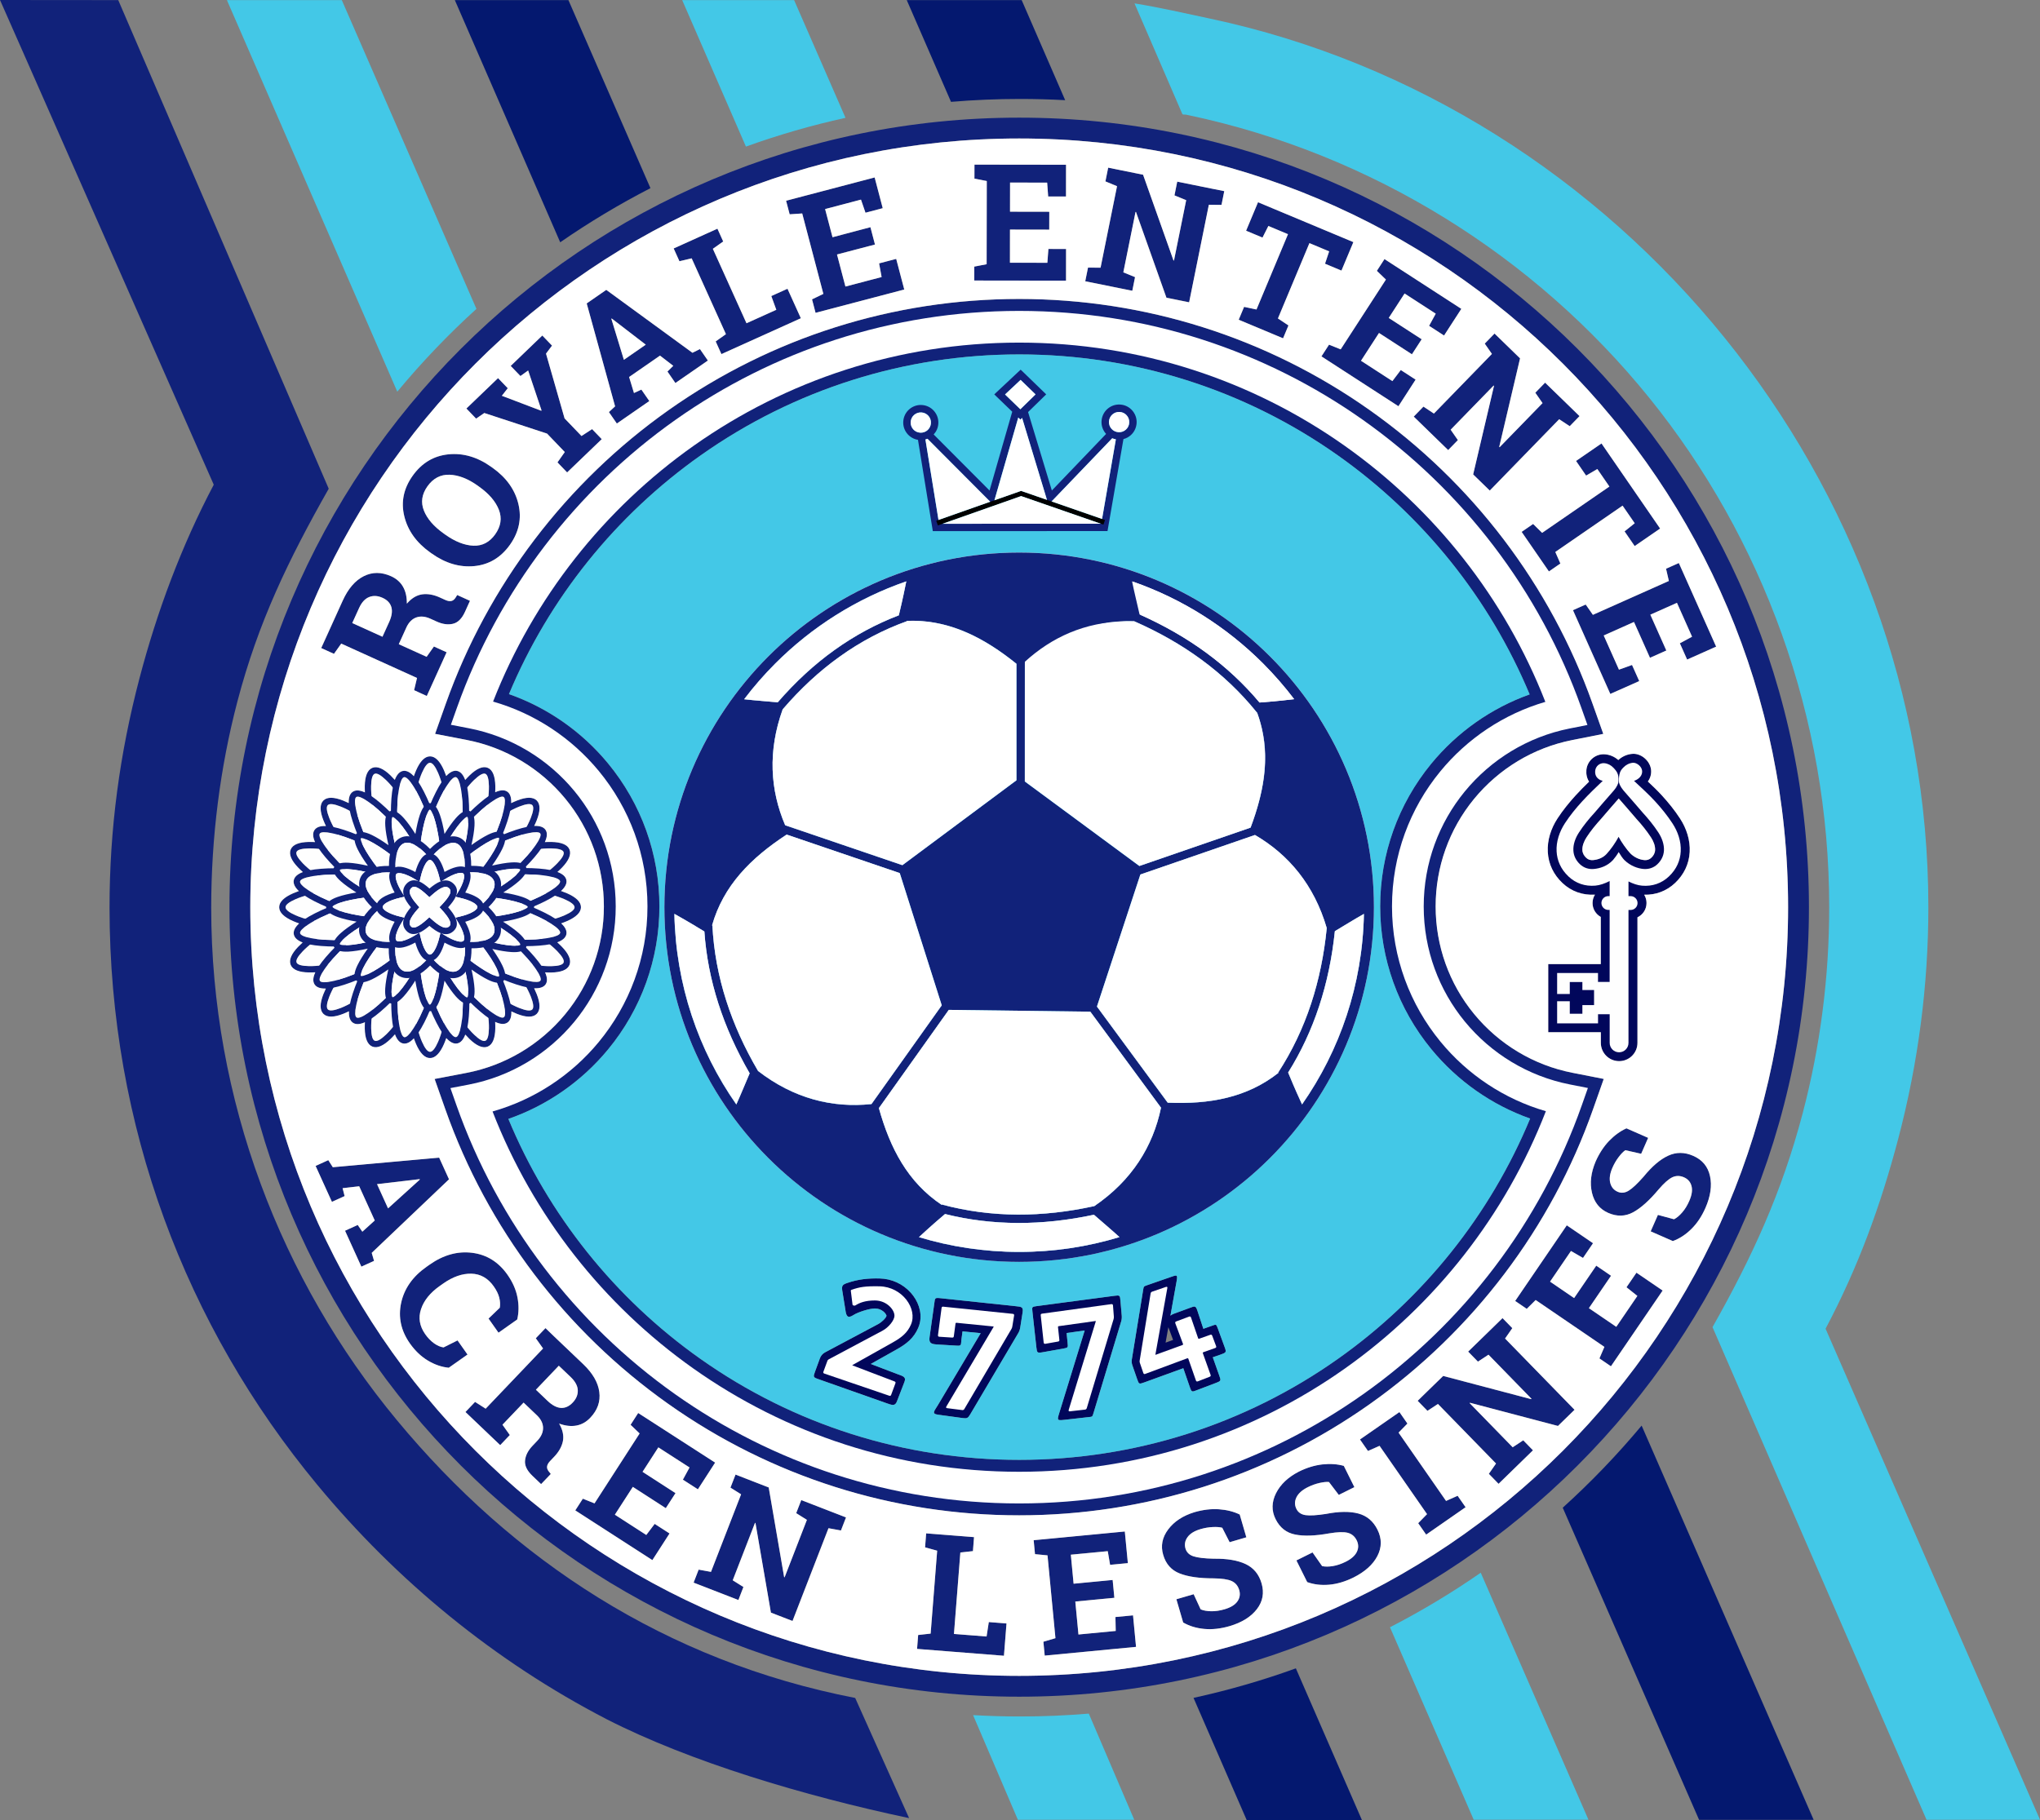 <?xml version="1.0" encoding="UTF-8"?> <svg xmlns:svg="http://www.w3.org/2000/svg" xmlns="http://www.w3.org/2000/svg" xmlns:xlink="http://www.w3.org/1999/xlink" version="1.0" id="svgRoot" x="0px" y="0px" viewBox="0 0 583.48 520.79" style="enable-background:new 0 0 583.48 520.79;" xml:space="preserve"><rect x="0" y="0" width="583.48" height="520.79" fill="#808080" stroke="none"/> <style type="text/css"> .st0{fill-rule:evenodd;clip-rule:evenodd;fill:#11227A;} .st1{fill-rule:evenodd;clip-rule:evenodd;fill:#01075B;} .st2{fill-rule:evenodd;clip-rule:evenodd;fill:#FFFFFF;} .st3{fill-rule:evenodd;clip-rule:evenodd;fill:#FEFEFE;} .st4{fill-rule:evenodd;clip-rule:evenodd;fill:#43C8E7;} .st5{fill:none;} .st6{fill-rule:evenodd;clip-rule:evenodd;} .st7{fill-rule:evenodd;clip-rule:evenodd;fill:#04186F;} </style> <g> <g id="rootGroup"> <g id="Layer1000"> <path class="st0" d="M291.51,39.62c-60.73,0-115.71,24.62-155.51,64.41c-39.8,39.8-64.41,94.78-64.41,155.51 c0,60.73,24.62,115.71,64.41,155.51c39.8,39.8,94.78,64.41,155.51,64.41c60.73,0,115.71-24.62,155.51-64.41 c39.8-39.8,64.41-94.78,64.41-155.51c0-60.73-24.62-115.71-64.41-155.51C407.22,64.23,352.24,39.62,291.51,39.62z M131.79,99.82 c40.88-40.88,97.34-66.16,159.72-66.16c62.37,0,118.84,25.28,159.72,66.16s66.16,97.35,66.16,159.72 c0,62.37-25.28,118.84-66.16,159.72s-97.35,66.16-159.72,66.16c-62.37,0-118.84-25.28-159.72-66.16s-66.16-97.34-66.16-159.72 C65.63,197.17,90.91,140.7,131.79,99.82z"></path> <path class="st0" d="M391.27,415.12l-2.29-3.29l11.28-7.84l2.29,3.29l-2.53,2.59l13.58,19.54l3.31-1.47l2.28,3.27l-11.28,7.84 l-2.28-3.27l2.53-2.59l-13.58-19.54L391.27,415.12z M350.18,54.67l-0.79,3.93l-3.62-0.03l-5.64,27.9l-6.49-1.31l-8.71-24.53 l-0.13,0l-3.49,17.27l3.35,1.37l-0.79,3.91l-13.46-2.72l0.79-3.91l3.59,0.03l4.71-23.32l-3.32-1.37l0.79-3.93l3.46,0.7l6.52,1.32 l8.7,24.53l0.14,0.01l3.49-17.26l-3.35-1.37l0.79-3.93l9.97,2.02L350.18,54.67z M300.09,65.71l-11.23-0.02l-0.01,9.48l10.7,0.02 l0.3-3.96l5.05,0.01l-0.01,9.06l-26.24-0.04l0.01-3.99l3.53-0.68l0.04-23.8l-3.53-0.69l0.01-4.01l3.53,0.01l22.66,0.03 l-0.01,9.09l-5.1-0.01l-0.29-3.96l-10.61-0.02l-0.01,8.33l11.23,0.02L300.09,65.71z M451.75,119.06l-2.8,2.88l-3.02-1.99 l-19.85,20.41l-4.75-4.62l5.96-25.34l-0.11-0.08l-12.29,12.63l2.07,2.97l-2.78,2.86l-9.85-9.58l2.78-2.86l3.01,1.97l16.59-17.06 l-2.05-2.95l2.8-2.88l2.53,2.46l4.77,4.64l-5.96,25.33l0.11,0.09l12.28-12.62l-2.07-2.97l2.8-2.88l7.3,7.09L451.75,119.06z M387.1,69.26l-3.41,8.15l-4.7-1.97l1.18-3.53l-5.64-2.36l-9.01,21.55l3.01,2l-1.54,3.68l-12.69-5.31l1.54-3.68l3.54,0.74 L368.39,67l-5.61-2.35l-1.68,3.32l-4.69-1.96l3.41-8.15L387.1,69.26z M403.86,101.36l-9.42-6.1l-5.15,7.95l8.98,5.82l2.4-3.17 l4.24,2.75l-4.93,7.61l-22.02-14.26l2.17-3.35l3.33,1.34l12.94-19.97l-2.59-2.49l2.18-3.37l2.96,1.92l19.02,12.32l-4.94,7.63 l-4.28-2.77l1.9-3.48l-8.91-5.77l-4.53,6.99l9.42,6.1L403.86,101.36z M471.93,188.19l-4.57-10.25l-8.66,3.86l4.36,9.78l3.74-1.34 l2.06,4.61l-8.28,3.69l-10.68-23.96l3.64-1.62l2.06,2.95l21.73-9.69l-0.81-3.5l3.66-1.63l1.44,3.22l9.23,20.7l-8.3,3.7 l-2.08-4.66l3.49-1.88l-4.32-9.69l-7.61,3.39l4.57,10.25L471.93,188.19z M109.4,182.18l1.9-4.18c0.77-1.69,0.98-3.12,0.65-4.29 c-0.34-1.17-1.18-2.06-2.54-2.67c-1.35-0.61-2.62-0.69-3.81-0.22c-1.19,0.47-2.15,1.52-2.89,3.15l-1.95,4.29L109.4,182.18z M98.03,171.85c1.56-3.43,3.56-5.76,6.02-7c2.45-1.23,5.06-1.23,7.83,0.02c1.52,0.69,2.66,1.7,3.41,3.02 c0.75,1.32,1.11,2.93,1.09,4.82c1.33-1.55,2.78-2.43,4.37-2.66c1.58-0.22,3.28,0.08,5.08,0.9l1.54,0.7 c0.67,0.3,1.24,0.4,1.72,0.3c0.49-0.1,0.9-0.43,1.25-1l0.44-0.71l3.65,1.66l-1.42,3.14c-0.9,1.98-2.06,3.12-3.49,3.44 c-1.43,0.33-2.98,0.1-4.67-0.67l-1.72-0.78c-1.47-0.66-2.79-0.8-3.99-0.39c-1.19,0.4-2.13,1.31-2.82,2.71l-2.25,4.96l7.96,3.61 l2.09-2.95l3.63,1.65l-5.67,12.51l-3.63-1.65l0.83-3.5l-21.67-9.83l-2.08,2.93l-3.65-1.66l1.46-3.21L98.03,171.85z M136.6,138.93 c-2.79-1.99-5.48-3.02-8.05-3.11c-2.57-0.08-4.67,1.03-6.29,3.3c-1.62,2.27-1.96,4.59-1.03,6.94c0.93,2.35,2.81,4.53,5.63,6.54 l0.44,0.32c2.85,2.03,5.54,3.09,8.09,3.2c2.54,0.1,4.62-0.98,6.23-3.24c1.63-2.29,1.99-4.63,1.07-7.01 c-0.93-2.39-2.8-4.59-5.65-6.62L136.6,138.93z M140.89,133.85c3.96,2.82,6.42,6.28,7.39,10.39c0.97,4.1,0.16,7.98-2.44,11.65 c-2.6,3.64-5.99,5.67-10.18,6.08c-4.18,0.4-8.26-0.8-12.21-3.62l-0.41-0.29c-3.93-2.8-6.4-6.25-7.4-10.34 c-1-4.08-0.21-7.95,2.39-11.6c2.61-3.66,6.01-5.7,10.23-6.13c4.21-0.42,8.29,0.77,12.22,3.57L140.89,133.85z M145.23,111.07 l-1.69,2.16l11.25,4.28l0.1-0.1l-3.83-11.41l-2.21,1.58l-2.78-2.89l9.04-8.7l2.78,2.89l-1.72,2.29l5.31,18.53l4.84,5.04 l3.03-1.97l2.76,2.87l-9.9,9.52l-2.76-2.87l2.09-2.96l-5.08-5.28l-17.95-5.89l-2.34,1.61l-2.78-2.89l9.05-8.7L145.23,111.07z M178.45,102.94l6.26-4.33l-9.73-7.48l-0.12,0.08L178.45,102.94z M174.17,117.89l1.75-1.63l-8.12-29.45l5.6-3.88l24.65,18 l2.14-1.06l2.27,3.28l-9.29,6.43l-2.27-3.28l1.66-1.64l-3.79-2.92l-8.84,6.12l1.39,4.58l2.12-0.98l2.27,3.28l-9.29,6.43 L174.17,117.89z M206.34,101.31l-1.64-3.63l2.93-2.08l-9.8-21.69l-3.5,0.83l-1.65-3.66l3.22-1.45l6.06-2.74l3.24-1.46l1.65,3.66 l-2.96,2.09l9.62,21.3l8.53-3.85l-1.43-3.93l4.63-2.09l3.82,8.44L206.34,101.31z M250.26,69.96l-10.86,2.85l2.41,9.17l10.35-2.72 l-0.72-3.91l4.89-1.28l2.3,8.77l-25.37,6.67l-1.01-3.86l3.24-1.56l-6.05-23.01l-3.59,0.24l-1.02-3.88l3.41-0.9l21.92-5.76 l2.31,8.79l-4.93,1.3l-1.29-3.75l-10.26,2.7l2.12,8.06L248.96,65L250.26,69.96z M474.83,151.21l-7.28,5.01l-2.89-4.2l2.9-2.33 l-3.47-5.03l-19.24,13.25l1.45,3.31l-3.28,2.26l-7.8-11.32l3.28-2.26l2.58,2.54l19.24-13.25l-3.45-5.01l-3.21,1.88l-2.88-4.19 l7.28-5.01L474.83,151.21z M387.38,425.46l-4.46,2.22l-2.81-3.69c-0.68-0.07-1.57,0.02-2.69,0.27c-1.11,0.25-2.23,0.65-3.34,1.2 c-1.63,0.81-2.72,1.78-3.27,2.91c-0.55,1.13-0.55,2.24-0.01,3.32c0.5,1.01,1.38,1.6,2.63,1.78c1.25,0.18,3.2,0.06,5.84-0.35 c3.73-0.73,6.81-0.76,9.25-0.11c2.44,0.65,4.26,2.19,5.47,4.63c1.26,2.54,1.25,5.05-0.03,7.52c-1.28,2.47-3.57,4.52-6.85,6.16 c-2.36,1.16-4.66,1.85-6.94,2.05c-2.26,0.2-4.36-0.05-6.28-0.74l-3.09-6.2l4.61-2.29l2.74,3.91c0.84,0.19,1.86,0.19,3.04,0 c1.18-0.19,2.41-0.6,3.68-1.23c1.63-0.81,2.7-1.76,3.22-2.85c0.52-1.08,0.5-2.19-0.05-3.3c-0.57-1.14-1.43-1.86-2.58-2.15 c-1.15-0.29-2.9-0.23-5.23,0.16c-4.03,0.73-7.29,0.85-9.8,0.34c-2.51-0.5-4.36-1.96-5.58-4.4c-1.2-2.4-1.15-4.88,0.12-7.43 c1.28-2.55,3.45-4.6,6.51-6.18c2.28-1.14,4.54-1.82,6.76-2.07c2.22-0.24,4.26-0.1,6.11,0.42L387.38,425.46z M356.47,439.82 l-4.78,1.4l-2.11-4.13c-0.65-0.19-1.55-0.26-2.69-0.21c-1.14,0.05-2.31,0.24-3.5,0.59c-1.75,0.51-2.99,1.27-3.73,2.29 c-0.74,1.01-0.94,2.1-0.6,3.27c0.32,1.08,1.07,1.82,2.27,2.22c1.2,0.4,3.14,0.63,5.81,0.69c3.8-0.06,6.84,0.46,9.12,1.53 c2.28,1.08,3.81,2.91,4.57,5.53c0.79,2.72,0.34,5.19-1.36,7.39c-1.7,2.2-4.31,3.82-7.83,4.85c-2.52,0.73-4.92,1-7.19,0.79 c-2.26-0.21-4.28-0.82-6.05-1.84l-1.94-6.65l4.94-1.44l2,4.33c0.79,0.34,1.79,0.51,2.99,0.54c1.2,0.02,2.48-0.16,3.84-0.56 c1.75-0.51,2.97-1.25,3.67-2.24c0.7-0.97,0.88-2.06,0.53-3.26c-0.36-1.22-1.08-2.08-2.16-2.58c-1.08-0.49-2.81-0.74-5.17-0.77 c-4.1,0-7.32-0.46-9.7-1.4c-2.38-0.93-3.95-2.7-4.71-5.31c-0.75-2.57-0.27-5.01,1.44-7.29c1.71-2.28,4.21-3.92,7.5-4.93 c2.45-0.71,4.79-0.99,7.02-0.84c2.23,0.16,4.21,0.66,5.94,1.5L356.47,439.82z M429.75,377.1l2.8,2.87l-2.07,2.97l19.87,20.39 l-4.74,4.62l-25.17-6.63l-0.08,0.11l12.3,12.62l3.02-1.99l2.78,2.86l-9.84,9.59l-2.78-2.86l2.05-2.95l-16.61-17.04l-3,1.97 l-2.8-2.87l2.53-2.46l4.77-4.64l25.16,6.64l0.09-0.11l-12.29-12.61l-3.02,1.99l-2.8-2.87l7.29-7.1L429.75,377.1z M318.73,457.12 l-11.17,1.07l0.9,9.43l10.66-1.02l-0.08-3.98l5.03-0.48l0.86,9.02l-26.12,2.5l-0.38-3.97l3.45-1.02l-2.27-23.69l-3.58-0.35 l-0.38-3.99l3.51-0.34l22.56-2.16l0.87,9.05l-5.08,0.49l-0.67-3.91l-10.56,1.01l0.79,8.3l11.17-1.07L318.73,457.12z M460.79,364.99l-6.33,9.27l7.83,5.34l6.03-8.84l-3.11-2.48l2.85-4.17l7.49,5.11l-14.79,21.67l-3.29-2.25l1.42-3.3l-19.66-13.41 l-2.55,2.53l-3.31-2.26l1.99-2.92l12.77-18.72l7.51,5.12l-2.87,4.21l-3.44-1.99l-5.98,8.77l6.88,4.7l6.33-9.27L460.79,364.99z M107.84,338.79l3.15,6.93l9.09-8.24l-0.06-0.13L107.84,338.79z M93.89,331.91l1.29,2.02l30.42-2.74l2.82,6.2l-22.11,21.05 l0.67,2.29l-3.63,1.65l-4.67-10.28l3.63-1.65l1.32,1.93l3.55-3.21l-4.45-9.79l-4.75,0.55l0.58,2.26l-3.63,1.65l-4.67-10.28 L93.89,331.91z M142.58,381.28l-2.85-4.04l3.22-3.1c0.16-0.91,0.1-1.88-0.16-2.91c-0.26-1.03-0.79-2.1-1.57-3.2 c-1.66-2.36-3.8-3.57-6.41-3.63c-2.61-0.06-5.29,0.88-8.05,2.82l-0.95,0.67c-2.76,1.94-4.56,4.16-5.38,6.64 c-0.84,2.48-0.43,4.87,1.19,7.18c0.75,1.07,1.6,1.94,2.53,2.61c0.93,0.66,1.84,1.05,2.72,1.17l4-2l2.85,4.04l-5.36,3.78 c-2.03-0.2-4.03-0.88-5.97-2.05c-1.94-1.16-3.65-2.79-5.14-4.89c-2.56-3.64-3.4-7.5-2.52-11.6c0.89-4.1,3.29-7.54,7.24-10.32 l0.91-0.64c3.93-2.77,7.98-3.9,12.14-3.38c4.17,0.52,7.53,2.61,10.11,6.27c1.48,2.1,2.43,4.26,2.86,6.49 c0.43,2.23,0.4,4.33-0.07,6.32L142.58,381.28z M153.28,397.6l3.32,3.17c1.34,1.28,2.62,1.95,3.84,2.03 c1.22,0.06,2.33-0.44,3.36-1.52c1.02-1.07,1.51-2.25,1.46-3.53c-0.05-1.27-0.73-2.53-2.02-3.77l-3.41-3.25L153.28,397.6z M166.78,390.27c2.73,2.6,4.27,5.26,4.63,7.99c0.36,2.72-0.51,5.19-2.6,7.38c-1.15,1.21-2.48,1.95-3.98,2.22 c-1.49,0.27-3.13,0.09-4.91-0.56c1.02,1.77,1.38,3.43,1.08,5c-0.31,1.56-1.15,3.07-2.52,4.5l-1.16,1.22 c-0.5,0.53-0.79,1.04-0.85,1.53c-0.07,0.49,0.11,0.99,0.54,1.51l0.52,0.65l-2.77,2.9l-2.49-2.38c-1.57-1.5-2.27-2.97-2.1-4.43 c0.16-1.46,0.89-2.85,2.17-4.19l1.3-1.37c1.11-1.16,1.67-2.37,1.68-3.64c0.01-1.25-0.53-2.44-1.63-3.55l-3.94-3.76l-6.04,6.33 l2.1,2.95l-2.75,2.89l-9.94-9.48l2.75-2.89l3.03,1.94l16.42-17.22l-2.08-2.93l2.77-2.9l2.55,2.44L166.78,390.27z M190.45,431.48 l-9.43-6.09l-5.14,7.96l8.99,5.8l2.4-3.17l4.25,2.74l-4.91,7.62l-22.05-14.22l2.16-3.35l3.34,1.34l12.9-20l-2.59-2.49l2.17-3.37 l2.97,1.91l19.04,12.28l-4.93,7.64l-4.29-2.76l1.9-3.49l-8.92-5.75l-4.52,7l9.43,6.09L190.45,431.48z M241.96,434.12l-1.45,3.74 l-3.56-0.65l-10.29,26.54l-6.18-2.39l-4.42-25.65l-0.13-0.03l-6.37,16.43l3.06,1.92l-1.44,3.72l-12.81-4.97l1.44-3.72l3.54,0.64 l8.61-22.19l-3.04-1.91l1.45-3.74l3.29,1.28l6.2,2.41l4.41,25.65l0.14,0.04l6.37-16.42l-3.06-1.92l1.45-3.74l9.49,3.68 L241.96,434.12z M262.3,471.75l0.31-3.98l3.57-0.4l1.87-23.72l-3.46-0.96l0.31-4l3.52,0.28l6.63,0.52l3.54,0.28l-0.31,4l-3.6,0.4 l-1.83,23.3l9.33,0.73l0.64-4.13l5.06,0.4l-0.73,9.24L262.3,471.75z M471.42,325.53l-2,4.56l-4.52-1.03 c-0.57,0.38-1.2,1.02-1.89,1.93c-0.69,0.9-1.3,1.93-1.8,3.07c-0.73,1.67-0.95,3.11-0.64,4.33c0.3,1.22,1.01,2.07,2.12,2.56 c1.03,0.45,2.08,0.35,3.16-0.31c1.08-0.66,2.5-2,4.27-4.01c2.4-2.95,4.74-4.95,7.03-6c2.29-1.06,4.68-1.05,7.17,0.05 c2.6,1.14,4.2,3.07,4.79,5.79c0.6,2.72,0.16,5.76-1.31,9.12c-1.06,2.4-2.39,4.41-4.02,6.01c-1.61,1.6-3.37,2.75-5.3,3.46 l-6.34-2.78l2.07-4.71l4.61,1.25c0.77-0.39,1.55-1.04,2.33-1.95c0.79-0.9,1.47-2.01,2.03-3.3c0.73-1.67,0.95-3.08,0.64-4.25 c-0.3-1.17-1.02-2-2.15-2.5c-1.17-0.51-2.29-0.51-3.36,0c-1.07,0.52-2.37,1.67-3.91,3.47c-2.63,3.14-5.05,5.32-7.3,6.54 c-2.24,1.22-4.61,1.29-7.1,0.2c-2.46-1.08-4.01-3.01-4.66-5.78c-0.65-2.77-0.3-5.74,1.04-8.91c1.03-2.33,2.32-4.31,3.86-5.92 c1.55-1.6,3.21-2.8,4.96-3.59L471.42,325.53z"></path> <path class="st1" d="M338.44,391.44l-11.19,4.07c-1.48,0.54-1.51,0.49-2.02-0.99l-1.37-3.95c-0.18-0.53-0.23-1.08-0.14-1.64 l3.24-19.83c0.18-1.1,0.15-1.06,1.2-1.43l6.56-2.28c1.9-0.65,2.18-0.87,1.82,1.15l-1.77,9.87c0.25-0.22,0.55-0.39,0.89-0.52 l4.65-1.71c1.48-0.55,1.67-0.68,2.18,0.81l1.7,5.17l2.27-0.8c1.45-0.51,1.37-0.63,1.91,0.81l1.91,5.23 c0.55,1.47,0.43,1.57-1.05,2.1l-2.34,0.81l1.84,5.2c0.52,1.45,0.57,1.55-0.85,2.1l-5.47,2.08c-1.48,0.57-1.56,0.67-2.08-0.82 L338.44,391.44z M334.17,379.71l-0.79,4.42l2.15-0.78L334.17,379.71z M310.24,380.66l-5.17,0.73l0.27,2.68 c0.16,1.5,0.19,1.52-1.28,1.78l-5.81,1.03c-1.61,0.28-1.65,0.17-1.83-1.43l-1.11-10.05c-0.17-1.53-0.23-1.53,1.28-1.74 l22.12-2.93c1.6-0.22,1.62-0.14,1.75,1.46l0.37,4.23c0.04,0.55,0,1.1-0.16,1.62l-7.92,26.23c-0.34,1.14-0.32,1.04-1.5,1.17 l-6.91,0.78c-1.96,0.22-2.01,0.09-1.45-1.76L310.24,380.66z M249.06,390.22l7.59,2.89c1.45,0.55,2.6,0.74,2.06,2.19l-2.18,5.65 c-0.53,1.44-1.48,1.01-2.93,0.51l-19.54-6.9c-1.5-0.51-1.49-0.65-0.95-2.13l1.41-3.86c0.26-0.71,0.79-1.31,1.46-1.67l15.31-8.15 c0.71-0.38,2.13-1.61,2.27-2.32c-0.04-0.37-0.58-0.97-0.85-1.19c-0.7-0.59-1.57-0.9-2.49-0.9c-1.5,0-4.81,1.04-6.09,1.87 c-1.61,1.04-2.09,0.5-2.34-1.51l-0.9-5.56c-0.17-1.36,0.11-1.64,1.49-2.11c3.1-1.06,5.92-1.34,9.21-1.27 c3.41,0.07,6.63,1.53,8.91,4.08c2.03,2.26,3.24,5.39,2.63,8.44c-0.11,0.54-0.27,1.07-0.49,1.58c-1.28,2.98-3.39,4.64-6.16,6.19 L249.06,390.22z M280.5,381.42l-5.2-0.52l-0.3,2.26c-0.2,1.5,0.14,1.93-1.34,1.83l-5.79-0.35c-1.63-0.11-2.21-0.47-2-2.06 l1.36-9.68c0.2-1.53,0.15-1.66,1.67-1.5l21.64,2.3c1.6,0.16,2.21,0.2,1.95,1.78l-0.68,4.34c-0.09,0.54-0.26,1.07-0.54,1.54 l-13.8,23.35c-0.6,1.02-0.91,1.15-2.07,1l-7.1-0.97c-1.96-0.25-1.03-1.08-0.04-2.74L280.5,381.42z"></path> <g id="Layer1001"> <path class="st2" d="M339.57,388.61c0.16-0.06,0.27,0,0.33,0.16l2.15,6.16c0.1,0.29,0.27,0.38,0.55,0.27l3.38-1.31 c0.28-0.11,0.37-0.27,0.27-0.55l-2.2-6.16c-0.06-0.16,0-0.27,0.16-0.33l3.35-1.18c0.29-0.1,0.38-0.27,0.27-0.55l-1.11-2.97 c-0.11-0.29-0.27-0.37-0.55-0.27l-3.16,1.12c-0.16,0.06-0.28,0-0.33-0.16l-2.02-5.89c-0.1-0.29-0.27-0.38-0.55-0.27l-3.67,1.37 c-0.28,0.11-0.38,0.27-0.27,0.55l2.19,5.88c0.06,0.16,0,0.27-0.16,0.33l-7.7,2.8l-0.03-0.08l3.42-19.07 c0.05-0.29-0.13-0.37-0.42-0.27l-3.91,1.34c-0.29,0.1-0.42,0.28-0.46,0.53l-3.14,19.27c-0.02,0.15-0.02,0.33,0.05,0.54l1,2.93 c0.1,0.29,0.27,0.38,0.55,0.27L339.57,388.61z"></path> <path class="st2" d="M305.68,403.32c-0.1,0.32-0.01,0.49,0.3,0.46l4.33-0.49c0.26-0.03,0.45-0.16,0.53-0.43l7.67-25.46 c0.07-0.22,0.09-0.49,0.07-0.79l-0.24-3.1c-0.02-0.3-0.17-0.44-0.47-0.4l-19.8,2.72c-0.3,0.04-0.43,0.17-0.4,0.47l0.84,7.76 c0.03,0.3,0.17,0.45,0.47,0.4l3.62-0.64c0.3-0.05,0.43-0.17,0.4-0.47l-0.39-3.66c-0.02-0.17,0.07-0.26,0.24-0.28l10.55-1.48 l0.01,0.13L305.68,403.32z"></path> <path class="st2" d="M235.52,392.42c-0.11,0.28-0.03,0.46,0.26,0.56l18.55,6.33c0.29,0.1,0.45,0.03,0.56-0.26l1.21-3.27 c0.11-0.29,0.03-0.45-0.26-0.56l-12.05-4.6l0.03-0.08l11.56-6.49c2.54-1.43,4.17-2.76,5.18-5.11 c1.93-4.48-2.46-10.79-9.01-10.93c-4.12-0.08-5.67,0.2-7.97,0.99c-0.29,0.1-0.24,0.22-0.2,0.53l0.46,3.72 c0.03,0.26,0.58,0.39,0.83,0.22c1.16-0.75,2.84-1.41,5.56-1.41c3.41,0.01,5.63,2.69,5.6,4.38c-0.02,1.34-1.7,3.36-3.47,4.3 l-15.31,8.15c-0.16,0.09-0.33,0.25-0.4,0.46L235.52,392.42z"></path> <path class="st2" d="M270.7,402.36c-0.17,0.28-0.12,0.48,0.18,0.51l4.32,0.55c0.26,0.03,0.47-0.04,0.62-0.3l13.48-22.91 c0.12-0.2,0.21-0.45,0.25-0.75l0.5-3.07c0.05-0.3-0.06-0.47-0.36-0.5l-19.88-2.05c-0.3-0.03-0.46,0.06-0.5,0.36l-1.02,7.74 c-0.04,0.3,0.06,0.48,0.36,0.5l3.66,0.24c0.3,0.02,0.46-0.06,0.5-0.36l0.49-3.65c0.02-0.17,0.13-0.23,0.3-0.22l10.6,1.06 l-0.02,0.13L270.7,402.36z"></path> </g> <g id="Layer1002"> <path class="st0" d="M98.21,244.02c-4.06-0.89-7.43-1.34-9.85-1.3c-2.02,0.04-3.26,0.37-3.53,1.02 c-0.27,0.65,0.38,1.77,1.78,3.22c1.69,1.75,4.38,3.81,7.87,6.04l1.98,1.27l-2.32,0.41c-4.08,0.73-7.36,1.6-9.58,2.57 c-1.85,0.81-2.87,1.59-2.87,2.3c0,0.71,1.02,1.49,2.87,2.3c2.22,0.97,5.5,1.84,9.58,2.57l2.32,0.41l-1.98,1.27 c-3.48,2.23-6.18,4.29-7.86,6.04c-1.4,1.45-2.05,2.57-1.77,3.23c0.27,0.65,1.52,0.98,3.53,1.02c2.42,0.05,5.78-0.4,9.84-1.29 l2.29-0.5l-1.35,1.93c-2.36,3.39-4.07,6.33-4.95,8.59c-0.74,1.88-0.91,3.16-0.41,3.66c0.5,0.5,1.78,0.33,3.66-0.4 c2.26-0.89,5.2-2.59,8.59-4.95l1.93-1.35l-0.51,2.3c-0.89,4.05-1.34,7.42-1.29,9.84c0.04,2.02,0.37,3.26,1.02,3.53 c0.66,0.27,1.77-0.38,3.23-1.77c1.75-1.68,3.82-4.38,6.04-7.86l1.27-1.98l0.41,2.32c0.73,4.08,1.6,7.36,2.57,9.58 c0.81,1.85,1.59,2.87,2.3,2.87c0.71,0,1.49-1.02,2.3-2.87c0.97-2.22,1.84-5.5,2.57-9.58l0.41-2.32l1.27,1.98 c2.23,3.48,4.29,6.18,6.04,7.86c1.45,1.4,2.57,2.05,3.23,1.77c0.65-0.27,0.98-1.52,1.02-3.53c0.05-2.42-0.4-5.78-1.29-9.84 l-0.5-2.29l1.93,1.35c3.39,2.36,6.33,4.07,8.59,4.95c1.88,0.74,3.16,0.91,3.66,0.41c0.5-0.5,0.33-1.78-0.4-3.66 c-0.89-2.26-2.59-5.2-4.95-8.59l-1.35-1.93l2.29,0.5c4.05,0.89,7.42,1.34,9.84,1.29c2.02-0.04,3.26-0.37,3.53-1.02 c0.27-0.66-0.38-1.77-1.78-3.23c-1.69-1.75-4.38-3.82-7.87-6.05l-1.98-1.27l2.32-0.41c4.08-0.73,7.36-1.6,9.58-2.57 c1.85-0.81,2.87-1.59,2.87-2.3c0-0.71-1.03-1.49-2.87-2.3c-2.22-0.97-5.51-1.84-9.59-2.57l-2.32-0.41l1.98-1.27 c3.49-2.23,6.18-4.29,7.87-6.05c1.4-1.46,2.05-2.57,1.78-3.23c-0.27-0.65-1.52-0.98-3.53-1.02c-2.42-0.05-5.79,0.41-9.85,1.3 l-2.3,0.51l1.35-1.93c2.37-3.39,4.07-6.33,4.96-8.6c0.74-1.88,0.91-3.16,0.41-3.66c-0.5-0.5-1.78-0.33-3.66,0.41 c-2.27,0.89-5.21,2.59-8.6,4.96l-1.93,1.35l0.5-2.29c0.89-4.06,1.34-7.43,1.3-9.85c-0.04-2.02-0.37-3.26-1.02-3.53 c-0.65-0.27-1.77,0.38-3.23,1.78c-1.75,1.69-3.82,4.39-6.05,7.87l-1.27,1.98l-0.41-2.32c-0.73-4.08-1.6-7.37-2.57-9.59 c-0.81-1.85-1.59-2.87-2.3-2.87c-0.71,0-1.49,1.02-2.3,2.87c-0.97,2.22-1.84,5.51-2.57,9.59l-0.41,2.32l-1.27-1.98 c-2.23-3.49-4.29-6.18-6.05-7.87c-1.46-1.4-2.57-2.05-3.23-1.78c-0.65,0.27-0.98,1.52-1.02,3.53c-0.05,2.42,0.41,5.79,1.3,9.85 l0.51,2.3l-1.93-1.35c-3.39-2.37-6.33-4.07-8.6-4.96c-1.88-0.74-3.16-0.91-3.66-0.41c-0.5,0.5-0.33,1.78,0.41,3.66 c0.89,2.27,2.59,5.21,4.96,8.6l1.35,1.93L98.21,244.02z M88.33,240.89c2.11-0.04,4.84,0.26,8.04,0.87 c-1.8-2.73-3.13-5.14-3.89-7.1c-1.02-2.6-1.08-4.55,0-5.63c1.08-1.08,3.03-1.02,5.63,0c1.95,0.77,4.36,2.09,7.1,3.89 c-0.61-3.2-0.91-5.93-0.88-8.04c0.05-2.79,0.75-4.62,2.16-5.2c1.41-0.58,3.19,0.22,5.2,2.15c1.51,1.46,3.23,3.6,5.07,6.31 c0.66-3.2,1.43-5.84,2.27-7.77c1.12-2.56,2.46-3.98,3.98-3.98c1.52,0,2.86,1.42,3.98,3.98c0.84,1.93,1.61,4.57,2.27,7.77 c1.84-2.71,3.55-4.85,5.07-6.31c2.01-1.94,3.79-2.74,5.2-2.15c1.41,0.58,2.1,2.41,2.16,5.2c0.04,2.11-0.26,4.84-0.87,8.04 c2.73-1.8,5.14-3.13,7.1-3.89c2.6-1.02,4.55-1.08,5.63,0c1.08,1.08,1.02,3.03,0,5.63c-0.77,1.95-2.09,4.36-3.89,7.1 c3.2-0.61,5.93-0.91,8.04-0.87c2.79,0.05,4.62,0.75,5.2,2.16c0.58,1.41-0.22,3.19-2.15,5.2c-1.46,1.51-3.6,3.23-6.31,5.07 c3.2,0.66,5.84,1.43,7.77,2.27c2.56,1.12,3.98,2.46,3.98,3.98c0,1.52-1.42,2.86-3.98,3.98c-1.93,0.84-4.57,1.61-7.77,2.27 c2.71,1.84,4.85,3.55,6.31,5.07c1.94,2.01,2.73,3.8,2.15,5.2c-0.58,1.41-2.41,2.11-5.2,2.16c-2.1,0.04-4.83-0.26-8.03-0.87 c1.8,2.73,3.12,5.14,3.88,7.09c1.02,2.6,1.07,4.55-0.01,5.63s-3.03,1.02-5.63,0c-1.95-0.76-4.36-2.09-7.09-3.88 c0.61,3.2,0.91,5.93,0.87,8.04c-0.05,2.79-0.75,4.61-2.16,5.2c-1.41,0.58-3.19-0.21-5.2-2.15c-1.51-1.45-3.23-3.6-5.06-6.3 c-0.66,3.2-1.43,5.83-2.27,7.76c-1.12,2.56-2.46,3.98-3.98,3.98c-1.52,0-2.86-1.42-3.98-3.98c-0.84-1.93-1.61-4.56-2.27-7.76 c-1.84,2.7-3.55,4.85-5.06,6.3c-2.01,1.93-3.79,2.73-5.2,2.15c-1.41-0.58-2.11-2.41-2.16-5.2c-0.04-2.11,0.26-4.83,0.87-8.03 c-2.73,1.8-5.14,3.12-7.09,3.88c-2.6,1.02-4.55,1.07-5.63-0.01c-1.08-1.08-1.02-3.03,0-5.63c0.76-1.95,2.09-4.36,3.88-7.09 c-3.2,0.61-5.93,0.91-8.04,0.87c-2.79-0.05-4.61-0.75-5.2-2.16c-0.58-1.41,0.21-3.19,2.15-5.2c1.45-1.51,3.6-3.23,6.3-5.06 c-3.2-0.66-5.83-1.43-7.76-2.27c-2.56-1.12-3.98-2.46-3.98-3.98c0-1.52,1.42-2.86,3.98-3.98c1.93-0.84,4.56-1.61,7.76-2.27 c-2.7-1.84-4.85-3.55-6.3-5.06c-1.94-2.01-2.73-3.79-2.15-5.19C83.71,241.63,85.54,240.94,88.33,240.89z"></path> <path class="st3" d="M145.51,244.52l1.35-1.93c2.37-3.39,4.07-6.33,4.96-8.6c0.74-1.88,0.91-3.16,0.41-3.66 c-0.5-0.5-1.78-0.33-3.66,0.41c-2.27,0.89-5.21,2.59-8.6,4.96l-1.93,1.35l0.5-2.29c0.89-4.06,1.34-7.43,1.3-9.85 c-0.04-2.02-0.37-3.26-1.02-3.53c-0.65-0.27-1.77,0.38-3.23,1.78c-1.75,1.69-3.82,4.39-6.05,7.87l-1.27,1.98l-0.41-2.32 c-0.73-4.08-1.6-7.37-2.57-9.59c-0.81-1.85-1.59-2.87-2.3-2.87c-0.71,0-1.49,1.02-2.3,2.87c-0.97,2.22-1.84,5.51-2.57,9.59 l-0.41,2.32l-1.27-1.98c-2.23-3.49-4.29-6.18-6.05-7.87c-1.46-1.4-2.57-2.05-3.23-1.78c-0.65,0.27-0.98,1.52-1.02,3.53 c-0.05,2.42,0.41,5.79,1.3,9.85l0.51,2.3l-1.93-1.35c-3.39-2.37-6.33-4.07-8.6-4.96c-1.88-0.74-3.16-0.91-3.66-0.41 c-0.5,0.5-0.33,1.78,0.41,3.66c0.89,2.27,2.59,5.21,4.96,8.6l1.35,1.93l-2.29-0.5c-4.06-0.89-7.43-1.34-9.85-1.3 c-2.02,0.04-3.26,0.37-3.53,1.02c-0.27,0.65,0.38,1.77,1.78,3.22c1.69,1.75,4.38,3.81,7.87,6.04l1.98,1.27l-2.32,0.41 c-4.08,0.73-7.36,1.6-9.58,2.57c-1.85,0.81-2.87,1.59-2.87,2.3c0,0.71,1.02,1.49,2.87,2.3c2.22,0.97,5.5,1.84,9.58,2.57 l2.32,0.41l-1.98,1.27c-3.48,2.23-6.18,4.29-7.86,6.04c-1.4,1.45-2.05,2.57-1.77,3.23c0.27,0.65,1.52,0.98,3.53,1.02 c2.42,0.05,5.78-0.4,9.84-1.29l2.29-0.5l-1.35,1.93c-2.36,3.39-4.07,6.33-4.95,8.59c-0.74,1.88-0.91,3.16-0.41,3.66 c0.5,0.5,1.78,0.33,3.66-0.4c2.26-0.89,5.2-2.59,8.59-4.95l1.93-1.35l-0.51,2.3c-0.89,4.05-1.34,7.42-1.29,9.84 c0.04,2.02,0.37,3.26,1.02,3.53c0.66,0.27,1.77-0.38,3.23-1.77c1.75-1.68,3.82-4.38,6.04-7.86l1.27-1.98l0.41,2.32 c0.73,4.08,1.6,7.36,2.57,9.58c0.81,1.85,1.59,2.87,2.3,2.87c0.71,0,1.49-1.02,2.3-2.87c0.97-2.22,1.84-5.5,2.57-9.58l0.41-2.32 l1.27,1.98c2.23,3.48,4.29,6.18,6.04,7.86c1.45,1.4,2.57,2.05,3.23,1.77c0.65-0.27,0.98-1.52,1.02-3.53 c0.05-2.42-0.4-5.78-1.29-9.84l-0.5-2.29l1.93,1.35c3.39,2.36,6.33,4.07,8.59,4.95c1.88,0.74,3.16,0.91,3.66,0.41 c0.5-0.5,0.33-1.78-0.4-3.66c-0.89-2.26-2.59-5.2-4.95-8.59l-1.35-1.93l2.29,0.5c4.05,0.89,7.42,1.34,9.84,1.29 c2.02-0.04,3.26-0.37,3.53-1.02c0.27-0.66-0.38-1.77-1.78-3.23c-1.69-1.75-4.38-3.82-7.87-6.05l-1.98-1.27l2.32-0.41 c4.08-0.73,7.36-1.6,9.58-2.57c1.85-0.81,2.87-1.59,2.87-2.3c0-0.71-1.03-1.49-2.87-2.3c-2.22-0.97-5.51-1.84-9.59-2.57 l-2.32-0.41l1.98-1.27c3.49-2.23,6.18-4.29,7.87-6.05c1.4-1.46,2.05-2.57,1.78-3.23c-0.27-0.65-1.52-0.98-3.53-1.02 c-2.42-0.05-5.79,0.41-9.85,1.3L145.51,244.52z"></path> </g> <g id="Layer1003"> <path class="st0" d="M142.34,277.59c3.58,1.59,6.62,2.65,8.88,3.1c1.85,0.37,3.03,0.35,3.34-0.11c0.31-0.47-0.13-1.57-1.18-3.15 c-1.27-1.91-3.41-4.31-6.24-7.01l-1.72-1.64l2.37,0.06c3.91,0.09,7.12-0.09,9.38-0.54c1.85-0.37,2.92-0.83,3.03-1.38 c0.11-0.55-0.72-1.41-2.3-2.46c-1.91-1.28-4.81-2.68-8.47-4.09l-2.22-0.86l2.22-0.86c3.66-1.41,6.56-2.81,8.47-4.08 c1.57-1.05,2.39-1.9,2.28-2.45c-0.11-0.55-1.2-1.02-3.06-1.39c-2.27-0.45-5.48-0.64-9.39-0.54l-2.38,0.06l1.72-1.64 c2.84-2.71,4.99-5.11,6.27-7.02c1.05-1.57,1.49-2.67,1.18-3.13c-0.31-0.47-1.5-0.48-3.37-0.11c-2.26,0.45-5.3,1.51-8.88,3.1 l-2.18,0.96l0.96-2.18c1.59-3.59,2.65-6.63,3.1-8.88c0.37-1.86,0.35-3.03-0.11-3.34c-0.46-0.31-1.57,0.13-3.15,1.18 c-1.91,1.27-4.31,3.41-7.01,6.24l-1.64,1.72l0.06-2.38c0.1-3.91-0.08-7.12-0.53-9.38c-0.37-1.85-0.84-2.93-1.4-3.05 c-0.56-0.11-1.41,0.7-2.47,2.27c-1.28,1.9-2.68,4.8-4.08,8.45l-0.86,2.22l-0.86-2.22c-1.41-3.65-2.8-6.54-4.07-8.44 c-1.05-1.56-1.9-2.38-2.46-2.27c-0.56,0.11-1.03,1.19-1.41,3.04c-0.45,2.25-0.64,5.46-0.54,9.37l0.06,2.38l-1.64-1.72 c-2.69-2.83-5.09-4.97-6.99-6.24c-1.57-1.04-2.66-1.47-3.14-1.16c-0.47,0.31-0.5,1.5-0.14,3.35c0.44,2.25,1.5,5.29,3.09,8.86 l0.97,2.18l-2.18-0.97c-3.57-1.58-6.6-2.64-8.85-3.09c-1.85-0.36-3.02-0.34-3.34,0.13c-0.32,0.47,0.11,1.58,1.16,3.16 c1.27,1.91,3.42,4.32,6.26,7.02l1.73,1.64l-2.38-0.06c-3.9-0.1-7.12,0.08-9.37,0.53c-1.85,0.37-2.93,0.84-3.04,1.4v0 c-0.11,0.56,0.71,1.41,2.27,2.47c1.9,1.28,4.8,2.68,8.45,4.09l2.22,0.86l-2.22,0.86c-3.64,1.41-6.54,2.8-8.44,4.07 c-1.56,1.05-2.38,1.9-2.27,2.46c0.11,0.56,1.19,1.04,3.04,1.41c2.25,0.45,5.46,0.64,9.37,0.54l2.38-0.06l-1.72,1.64 c-2.83,2.69-4.97,5.08-6.24,6.98c-1.04,1.57-1.47,2.66-1.16,3.14c0.31,0.48,1.5,0.5,3.36,0.14c2.25-0.44,5.29-1.5,8.86-3.08 l2.18-0.97l-0.97,2.18c-1.58,3.57-2.65,6.6-3.09,8.84c-0.36,1.85-0.34,3.02,0.13,3.34c0.47,0.32,1.58-0.11,3.16-1.16 c1.91-1.27,4.32-3.42,7.02-6.25l1.64-1.72l-0.06,2.38c-0.09,3.91,0.09,7.12,0.53,9.37c0.37,1.84,0.83,2.92,1.38,3.03 c0.55,0.11,1.41-0.72,2.47-2.3c1.28-1.91,2.68-4.82,4.09-8.47l0.86-2.22l0.86,2.22c1.41,3.66,2.81,6.56,4.08,8.47 c1.05,1.57,1.89,2.39,2.44,2.28c0.55-0.11,1.02-1.2,1.39-3.07c0.45-2.27,0.64-5.49,0.54-9.39l-0.06-2.38l1.64,1.72 c2.71,2.84,5.11,4.99,7.01,6.27c1.57,1.05,2.66,1.49,3.13,1.18c0.47-0.31,0.49-1.5,0.12-3.37c-0.45-2.26-1.51-5.3-3.09-8.88 l-0.96-2.18L142.34,277.59z M150.86,282.5c-1.91-0.38-4.34-1.17-7.14-2.32c1.15,2.8,1.94,5.24,2.32,7.16 c0.52,2.64,0.26,4.48-0.9,5.25c-1.16,0.77-2.95,0.31-5.17-1.18c-1.62-1.09-3.56-2.75-5.71-4.88c-0.01,3.04-0.21,5.59-0.6,7.5 c-0.53,2.64-1.48,4.24-2.85,4.51c-1.36,0.27-2.84-0.84-4.32-3.07c-1.08-1.63-2.24-3.9-3.41-6.7c-1.17,2.8-2.33,5.07-3.43,6.7 c-1.5,2.24-2.99,3.35-4.35,3.08c-1.36-0.27-2.3-1.86-2.82-4.49c-0.38-1.9-0.57-4.44-0.59-7.47c-2.15,2.13-4.1,3.79-5.73,4.88 c-2.24,1.49-4.04,1.94-5.2,1.15c-1.16-0.78-1.42-2.61-0.91-5.22c0.38-1.91,1.16-4.32,2.31-7.11c-2.8,1.14-5.22,1.93-7.13,2.3 c-2.63,0.51-4.47,0.24-5.24-0.93c-0.77-1.17-0.32-2.95,1.16-5.17c1.08-1.62,2.73-3.55,4.86-5.69c-3.02-0.01-5.56-0.21-7.47-0.6 c-2.63-0.53-4.22-1.49-4.49-2.86c-0.27-1.37,0.84-2.85,3.05-4.33c1.62-1.08,3.88-2.23,6.66-3.4c-2.79-1.17-5.06-2.33-6.68-3.42 c-2.23-1.5-3.33-2.99-3.05-4.36l0,0c0.28-1.37,1.87-2.32,4.48-2.84c1.91-0.38,4.44-0.58,7.48-0.59 c-2.14-2.15-3.79-4.09-4.88-5.72c-1.49-2.24-1.94-4.04-1.15-5.2c0.78-1.16,2.61-1.43,5.22-0.91c1.91,0.38,4.33,1.16,7.12,2.31 c-1.14-2.8-1.93-5.22-2.3-7.13c-0.52-2.63-0.24-4.46,0.93-5.24c1.17-0.77,2.95-0.32,5.17,1.16c1.62,1.08,3.55,2.73,5.7,4.86 c0.01-3.02,0.21-5.56,0.6-7.47c0.53-2.63,1.49-4.22,2.86-4.49c1.37-0.27,2.85,0.84,4.33,3.05c1.08,1.62,2.24,3.88,3.4,6.67 c1.17-2.79,2.33-5.06,3.41-6.68c1.5-2.23,2.99-3.33,4.36-3.05c1.37,0.28,2.32,1.87,2.84,4.49c0.38,1.91,0.58,4.45,0.59,7.48 c2.15-2.13,4.09-3.78,5.72-4.87c2.23-1.49,4.03-1.95,5.19-1.17c1.16,0.77,1.42,2.6,0.89,5.23c-0.38,1.91-1.17,4.34-2.32,7.15 c2.8-1.15,5.23-1.94,7.15-2.32c2.64-0.52,4.48-0.26,5.25,0.9c0.77,1.16,0.31,2.95-1.18,5.17c-1.09,1.63-2.75,3.57-4.88,5.72 c3.04,0.01,5.59,0.21,7.5,0.59c2.64,0.53,4.24,1.48,4.51,2.84c0.27,1.36-0.84,2.84-3.07,4.33c-1.63,1.09-3.9,2.24-6.7,3.41 c2.8,1.17,5.07,2.33,6.7,3.42c2.24,1.5,3.35,2.98,3.08,4.35c-0.27,1.36-1.86,2.3-4.49,2.83c-1.91,0.38-4.45,0.58-7.48,0.59 c2.13,2.15,3.78,4.09,4.87,5.72c1.49,2.23,1.95,4.03,1.17,5.19C155.31,282.77,153.48,283.03,150.86,282.5z"></path> <path class="st3" d="M85.81,252.2L85.81,252.2z M147.08,248.61c2.84-2.71,4.99-5.11,6.27-7.02c1.05-1.57,1.49-2.67,1.18-3.13 c-0.31-0.47-1.5-0.48-3.37-0.11c-2.26,0.45-5.3,1.51-8.88,3.1l-2.18,0.96l0.96-2.18c1.59-3.59,2.65-6.63,3.1-8.88 c0.37-1.86,0.35-3.03-0.11-3.34c-0.46-0.31-1.57,0.13-3.15,1.18c-1.91,1.27-4.31,3.41-7.01,6.24l-1.64,1.72l0.06-2.38 c0.1-3.91-0.08-7.12-0.53-9.38c-0.37-1.85-0.84-2.93-1.4-3.05c-0.56-0.11-1.41,0.7-2.47,2.27c-1.28,1.9-2.68,4.8-4.08,8.45 l-0.86,2.22l-0.86-2.22c-1.41-3.65-2.8-6.54-4.07-8.44c-1.05-1.56-1.9-2.38-2.46-2.27c-0.56,0.11-1.03,1.19-1.41,3.04 c-0.45,2.25-0.64,5.46-0.54,9.37l0.06,2.38l-1.64-1.72c-2.69-2.83-5.09-4.97-6.99-6.24c-1.57-1.04-2.66-1.47-3.14-1.16 c-0.47,0.31-0.5,1.5-0.14,3.35c0.44,2.25,1.5,5.29,3.09,8.86l0.97,2.18l-2.18-0.97c-3.57-1.58-6.6-2.64-8.85-3.09 c-1.85-0.36-3.02-0.34-3.34,0.13c-0.32,0.47,0.11,1.58,1.16,3.16c1.27,1.91,3.42,4.32,6.26,7.02l1.73,1.64l-2.38-0.06 c-3.9-0.1-7.12,0.08-9.37,0.53c-1.85,0.37-2.93,0.84-3.04,1.4c-0.11,0.56,0.71,1.41,2.27,2.47c1.9,1.28,4.8,2.68,8.45,4.09 l2.22,0.86l-2.22,0.86c-3.64,1.41-6.54,2.8-8.44,4.07c-1.56,1.05-2.38,1.9-2.27,2.46c0.11,0.56,1.19,1.04,3.04,1.41 c2.25,0.45,5.46,0.64,9.37,0.54l2.38-0.06l-1.72,1.64c-2.83,2.69-4.97,5.08-6.24,6.98c-1.04,1.57-1.47,2.66-1.16,3.14 c0.31,0.48,1.5,0.5,3.36,0.14c2.25-0.44,5.29-1.5,8.86-3.08l2.18-0.97l-0.97,2.18c-1.58,3.57-2.65,6.6-3.09,8.84 c-0.36,1.85-0.34,3.02,0.13,3.34c0.47,0.32,1.58-0.11,3.16-1.16c1.91-1.27,4.32-3.42,7.02-6.25l1.64-1.72l-0.06,2.38 c-0.09,3.91,0.09,7.12,0.53,9.37c0.37,1.84,0.83,2.92,1.38,3.03c0.55,0.11,1.41-0.72,2.47-2.3c1.28-1.91,2.68-4.82,4.09-8.47 l0.86-2.22l0.86,2.22c1.41,3.66,2.81,6.56,4.08,8.47c1.05,1.57,1.89,2.39,2.44,2.28c0.55-0.11,1.02-1.2,1.39-3.07 c0.45-2.27,0.64-5.49,0.54-9.39l-0.06-2.38l1.64,1.72c2.71,2.84,5.11,4.99,7.01,6.27c1.57,1.05,2.66,1.49,3.13,1.18 c0.47-0.31,0.49-1.5,0.12-3.37c-0.45-2.26-1.51-5.3-3.09-8.88l-0.96-2.18l2.18,0.96c3.58,1.59,6.62,2.65,8.88,3.1 c1.85,0.37,3.03,0.35,3.34-0.11c0.31-0.47-0.13-1.57-1.18-3.15c-1.27-1.91-3.41-4.31-6.24-7.01l-1.72-1.64l2.37,0.06 c3.91,0.09,7.12-0.09,9.38-0.54c1.85-0.37,2.92-0.83,3.03-1.38c0.11-0.55-0.72-1.41-2.3-2.46c-1.91-1.28-4.81-2.68-8.47-4.09 l-2.22-0.86l2.22-0.86c3.66-1.41,6.56-2.81,8.47-4.08c1.57-1.05,2.39-1.9,2.28-2.45c-0.11-0.55-1.2-1.02-3.06-1.39 c-2.27-0.45-5.48-0.64-9.39-0.54l-2.38,0.06L147.08,248.61z"></path> </g> <g id="Layer1004"> <path class="st0" d="M107.25,250.08c-3.14-0.82-5.76-1.31-7.64-1.41c-1.45-0.08-2.32-0.01-2.42,0.25v0 c-0.1,0.25,0.44,0.89,1.5,1.82c1.39,1.22,3.57,2.7,6.35,4.31l2.33,1.35l-2.67,0.35c-3.19,0.42-5.77,0.95-7.52,1.56 c-1.34,0.46-2.09,0.85-2.09,1.13c0,0.28,0.76,0.69,2.12,1.17c1.76,0.62,4.35,1.18,7.54,1.62l2.65,0.37l-2.32,1.34 c-2.8,1.62-5,3.1-6.39,4.34c-1.07,0.95-1.62,1.6-1.51,1.86c0.11,0.26,0.97,0.34,2.41,0.27c1.86-0.1,4.47-0.58,7.58-1.39 l2.59-0.67l-1.63,2.12c-1.96,2.56-3.42,4.77-4.24,6.45c-0.63,1.29-0.88,2.1-0.69,2.29c0.2,0.2,1.02-0.05,2.33-0.67 c1.69-0.8,3.91-2.24,6.48-4.18l2.14-1.61l-0.69,2.59c-0.84,3.13-1.34,5.73-1.45,7.58c-0.09,1.43-0.01,2.28,0.24,2.38l0,0 c0.26,0.1,0.93-0.45,1.89-1.52c1.25-1.39,2.75-3.57,4.38-6.34l1.35-2.3l0.35,2.65c0.42,3.2,0.95,5.79,1.57,7.56 c0.47,1.35,0.86,2.1,1.13,2.1c0.28,0,0.69-0.76,1.17-2.12c0.62-1.76,1.18-4.35,1.62-7.54l0.37-2.65l1.34,2.32 c1.62,2.8,3.1,5,4.34,6.39c0.95,1.07,1.6,1.62,1.86,1.51h0c0.26-0.11,0.34-0.97,0.27-2.41c-0.1-1.86-0.58-4.47-1.39-7.58 l-0.67-2.59l2.12,1.63c2.56,1.96,4.77,3.42,6.45,4.24c1.29,0.63,2.1,0.88,2.29,0.69c0.2-0.2-0.05-1.02-0.67-2.33 c-0.8-1.69-2.24-3.91-4.18-6.47l-1.61-2.14l2.59,0.69c3.12,0.84,5.73,1.34,7.58,1.45c1.43,0.09,2.28,0.01,2.38-0.24 c0.11-0.27-0.45-0.94-1.54-1.92c-1.4-1.25-3.61-2.77-6.44-4.42l-2.3-1.34l2.64-0.36c3.23-0.44,5.85-1,7.64-1.62 c1.38-0.48,2.15-0.88,2.15-1.16c0-0.27-0.76-0.66-2.12-1.12c-1.78-0.61-4.4-1.14-7.62-1.56l-2.65-0.35l2.31-1.35 c2.8-1.64,5-3.15,6.4-4.4c1.08-0.96,1.64-1.63,1.54-1.89l0,0c-0.1-0.25-0.96-0.31-2.39-0.22c-1.87,0.12-4.5,0.63-7.64,1.48 l-2.59,0.69l1.62-2.14c1.96-2.59,3.42-4.83,4.23-6.52c0.63-1.31,0.89-2.13,0.7-2.33c-0.19-0.19-1.01,0.07-2.3,0.71 c-1.68,0.83-3.91,2.3-6.49,4.29l-2.12,1.63l0.68-2.59c0.82-3.14,1.31-5.76,1.41-7.64c0.08-1.45,0.01-2.32-0.25-2.42h0 c-0.25-0.1-0.9,0.45-1.85,1.53v0c-1.25,1.42-2.74,3.64-4.36,6.44l-1.34,2.32l-0.37-2.65c-0.44-3.21-1-5.83-1.62-7.6 c-0.48-1.37-0.88-2.14-1.16-2.14c-0.27,0-0.66,0.76-1.12,2.12c-0.61,1.78-1.14,4.4-1.56,7.62l-0.35,2.65l-1.35-2.31 c-1.64-2.8-3.15-5-4.4-6.4c-0.97-1.08-1.63-1.64-1.89-1.54c-0.25,0.1-0.31,0.96-0.22,2.39c0.12,1.87,0.63,4.5,1.48,7.64 l0.69,2.59l-2.14-1.62c-2.59-1.96-4.83-3.41-6.52-4.23c-1.31-0.63-2.13-0.89-2.33-0.7c-0.19,0.19,0.07,1.01,0.71,2.3 c0.83,1.68,2.3,3.91,4.29,6.49l1.63,2.12L107.25,250.08z M99.71,246.83c1.47,0.08,3.34,0.38,5.52,0.87 c-1.3-1.82-2.3-3.43-2.95-4.75c-1.01-2.05-1.18-3.58-0.36-4.4c0.82-0.82,2.37-0.65,4.43,0.34c1.33,0.64,2.94,1.63,4.76,2.91 c-0.5-2.18-0.82-4.05-0.91-5.52c-0.15-2.28,0.28-3.76,1.36-4.21c1.07-0.44,2.43,0.3,3.96,2.01c0.98,1.1,2.1,2.63,3.29,4.52 c0.37-2.21,0.8-4.06,1.27-5.45c0.74-2.16,1.7-3.37,2.86-3.37c1.16,0,2.13,1.21,2.89,3.38c0.49,1.39,0.93,3.23,1.31,5.43 c1.19-1.91,2.29-3.45,3.26-4.55l0,0c1.51-1.71,2.86-2.46,3.93-2.02l0,0c1.07,0.45,1.51,1.94,1.38,4.22 c-0.08,1.47-0.38,3.34-0.87,5.52c1.82-1.3,3.43-2.3,4.75-2.95c2.05-1.01,3.58-1.18,4.4-0.36c0.82,0.82,0.65,2.37-0.34,4.43 c-0.64,1.33-1.63,2.94-2.91,4.77c2.18-0.5,4.05-0.82,5.52-0.91c2.28-0.15,3.76,0.28,4.21,1.35v0c0.44,1.07-0.3,2.43-2.01,3.96 c-1.1,0.98-2.63,2.1-4.52,3.29c2.21,0.37,4.06,0.8,5.45,1.27c2.16,0.74,3.37,1.7,3.37,2.86c0,1.16-1.22,2.14-3.39,2.9 c-1.4,0.49-3.27,0.93-5.49,1.32c1.9,1.21,3.45,2.33,4.57,3.33c1.72,1.54,2.47,2.91,2.02,3.99c-0.45,1.08-1.92,1.51-4.19,1.37 c-1.46-0.09-3.31-0.39-5.47-0.89c1.27,1.81,2.25,3.42,2.87,4.73c0.98,2.06,1.14,3.6,0.31,4.42c-0.83,0.83-2.36,0.66-4.4-0.33 c-1.31-0.64-2.91-1.63-4.72-2.92c0.48,2.16,0.77,4.02,0.85,5.47c0.12,2.27-0.33,3.76-1.4,4.2l0,0 c-1.08,0.45-2.43-0.29-3.94-1.99c-0.97-1.09-2.06-2.62-3.24-4.5c-0.38,2.18-0.83,4-1.31,5.38c-0.76,2.15-1.74,3.35-2.9,3.35 c-1.17,0-2.13-1.2-2.88-3.35c-0.47-1.37-0.9-3.2-1.27-5.4c-1.19,1.87-2.3,3.39-3.27,4.47c-1.53,1.69-2.89,2.43-3.96,1.98h0 c-1.08-0.45-1.51-1.92-1.37-4.19c0.09-1.46,0.39-3.31,0.89-5.47c-1.81,1.27-3.42,2.25-4.73,2.87c-2.06,0.98-3.6,1.14-4.42,0.31 c-0.83-0.83-0.66-2.36,0.34-4.4c0.64-1.31,1.63-2.91,2.92-4.72c-2.16,0.48-4.02,0.77-5.47,0.85c-2.28,0.12-3.76-0.33-4.2-1.4 c-0.45-1.08,0.29-2.43,1.99-3.93c1.09-0.97,2.62-2.06,4.5-3.24c-2.18-0.38-4-0.83-5.38-1.31c-2.15-0.76-3.35-1.74-3.35-2.9 c0-1.16,1.19-2.13,3.33-2.87c1.36-0.47,3.17-0.9,5.33-1.26c-1.85-1.16-3.36-2.25-4.44-3.2c-1.69-1.49-2.43-2.83-1.99-3.9l0,0 C95.94,247.14,97.43,246.7,99.71,246.83z"></path> <path class="st3" d="M148.77,248.77L148.77,248.77z M133.62,233.7L133.62,233.7z M131.77,235.24L131.77,235.24z M97.19,248.91 L97.19,248.91z M112.25,285.29L112.25,285.29z M133.62,285.35L133.62,285.35z M147.24,250.66c1.08-0.96,1.64-1.63,1.54-1.89 c-0.1-0.25-0.96-0.31-2.39-0.22c-1.87,0.12-4.5,0.63-7.64,1.48l-2.59,0.69l1.62-2.14c1.96-2.59,3.42-4.83,4.23-6.52 c0.63-1.31,0.89-2.13,0.7-2.33c-0.19-0.19-1.01,0.07-2.3,0.71c-1.68,0.83-3.91,2.3-6.49,4.29l-2.12,1.63l0.68-2.59 c0.82-3.14,1.31-5.76,1.41-7.64c0.08-1.45,0.01-2.32-0.25-2.42c-0.25-0.1-0.9,0.45-1.85,1.54c-1.25,1.42-2.74,3.64-4.36,6.44 l-1.34,2.32l-0.37-2.65c-0.44-3.21-1-5.83-1.62-7.6c-0.48-1.37-0.88-2.14-1.16-2.14c-0.27,0-0.66,0.76-1.12,2.12 c-0.61,1.78-1.14,4.4-1.56,7.62l-0.35,2.65l-1.35-2.31c-1.64-2.8-3.15-5-4.4-6.4c-0.97-1.08-1.63-1.64-1.89-1.54 c-0.25,0.1-0.31,0.96-0.22,2.39c0.12,1.87,0.63,4.5,1.48,7.64l0.69,2.59l-2.14-1.62c-2.59-1.96-4.83-3.41-6.52-4.23 c-1.31-0.63-2.13-0.89-2.33-0.7c-0.19,0.19,0.07,1.01,0.71,2.3c0.83,1.68,2.3,3.91,4.29,6.49l1.63,2.12l-2.59-0.68 c-3.14-0.82-5.76-1.31-7.64-1.41c-1.45-0.08-2.32-0.01-2.42,0.25c-0.1,0.25,0.44,0.89,1.5,1.82c1.39,1.22,3.57,2.7,6.35,4.31 l2.33,1.35l-2.67,0.35c-3.19,0.42-5.77,0.95-7.52,1.56c-1.34,0.46-2.09,0.85-2.09,1.13c0,0.28,0.76,0.69,2.12,1.17 c1.76,0.62,4.35,1.18,7.54,1.62l2.65,0.37l-2.32,1.34c-2.8,1.62-5,3.1-6.39,4.34c-1.07,0.95-1.62,1.6-1.51,1.86 c0.11,0.26,0.97,0.34,2.41,0.27c1.86-0.1,4.47-0.58,7.58-1.39l2.59-0.67l-1.63,2.12c-1.96,2.56-3.42,4.77-4.24,6.45 c-0.63,1.29-0.88,2.1-0.69,2.29c0.2,0.2,1.02-0.05,2.33-0.67c1.69-0.8,3.91-2.24,6.48-4.18l2.14-1.61l-0.69,2.59 c-0.84,3.13-1.34,5.73-1.45,7.58c-0.09,1.43-0.01,2.28,0.24,2.39c0.26,0.1,0.93-0.45,1.89-1.52c1.25-1.39,2.75-3.57,4.38-6.34 l1.35-2.3l0.35,2.65c0.42,3.2,0.95,5.79,1.57,7.56c0.47,1.35,0.86,2.1,1.13,2.1c0.28,0,0.69-0.76,1.17-2.12 c0.62-1.76,1.18-4.35,1.62-7.54l0.37-2.65l1.34,2.32c1.62,2.8,3.1,5,4.34,6.39c0.95,1.07,1.6,1.62,1.86,1.51 c0.26-0.11,0.34-0.97,0.27-2.41c-0.1-1.86-0.58-4.47-1.39-7.58l-0.67-2.59l2.12,1.63c2.56,1.96,4.77,3.42,6.45,4.24 c1.29,0.63,2.1,0.88,2.29,0.69c0.2-0.2-0.05-1.02-0.67-2.33c-0.8-1.69-2.24-3.91-4.18-6.47l-1.61-2.14l2.59,0.69 c3.12,0.84,5.73,1.34,7.58,1.45c1.43,0.09,2.28,0.01,2.38-0.24c0.11-0.27-0.45-0.94-1.54-1.92c-1.4-1.25-3.61-2.77-6.44-4.42 l-2.3-1.34l2.64-0.36c3.23-0.44,5.85-1,7.64-1.62c1.38-0.48,2.15-0.88,2.15-1.16c0-0.27-0.76-0.66-2.12-1.12 c-1.78-0.61-4.4-1.14-7.62-1.56l-2.65-0.35l2.31-1.35C143.63,253.42,145.84,251.91,147.24,250.66z"></path> </g> <g id="Layer1005"> <path class="st0" d="M123.71,274.28c1.38,1.54,2.75,2.67,4.02,3.27c1.08,0.51,2.06,0.62,2.89,0.26 c0.84-0.37,1.45-1.16,1.85-2.29c0.46-1.32,0.63-3.06,0.52-5.1l-0.06-1.02l1.02,0.05c2.05,0.11,3.8-0.06,5.11-0.54 c1.11-0.4,1.88-1.02,2.21-1.86c0.33-0.85,0.21-1.84-0.3-2.91c-0.59-1.25-1.69-2.59-3.2-3.94l-0.76-0.68l0.76-0.68 c1.53-1.38,2.65-2.74,3.24-4c0.5-1.07,0.61-2.05,0.25-2.88c-0.37-0.84-1.16-1.45-2.29-1.85l0,0c-1.32-0.46-3.06-0.63-5.1-0.52 l-1.02,0.06l0.05-1.02c0.11-2.07-0.06-3.84-0.53-5.16c-0.4-1.11-1-1.87-1.82-2.18c-0.83-0.31-1.83-0.17-2.91,0.35 c-1.26,0.61-2.6,1.71-3.96,3.21L123,245.6l-0.68-0.76c-1.39-1.55-2.77-2.68-4.03-3.28c-1.07-0.51-2.03-0.62-2.83-0.26 c-0.81,0.37-1.41,1.17-1.8,2.3c-0.46,1.31-0.63,3.04-0.53,5.06l0.05,1.02l-1.02-0.06c-2.1-0.12-3.89,0.05-5.22,0.52 c-1.12,0.4-1.89,1-2.2,1.82c-0.31,0.84-0.17,1.84,0.36,2.92c0.61,1.26,1.72,2.61,3.23,3.97l0.76,0.68l-0.76,0.68 c-1.56,1.39-2.7,2.77-3.31,4.05c-0.51,1.07-0.63,2.04-0.26,2.84c0.37,0.81,1.17,1.41,2.3,1.8c1.31,0.46,3.04,0.63,5.05,0.54 l1.02-0.05l-0.06,1.02c-0.12,2.07,0.05,3.84,0.53,5.16c0.4,1.12,1.02,1.9,1.86,2.23c0.85,0.33,1.85,0.2,2.92-0.31 c1.26-0.6,2.61-1.71,3.96-3.22l0.69-0.76L123.71,274.28z M126.94,279.21c-1.27-0.6-2.6-1.62-3.92-2.98 c-1.3,1.33-2.6,2.33-3.85,2.93c-1.54,0.73-3.03,0.89-4.39,0.36c-1.38-0.54-2.34-1.7-2.93-3.32c-0.48-1.33-0.69-2.99-0.66-4.89 c-1.83,0.01-3.44-0.21-4.75-0.66c-1.61-0.56-2.77-1.48-3.36-2.78c-0.61-1.33-0.48-2.83,0.27-4.39c0.61-1.27,1.64-2.61,3.01-3.94 c-1.32-1.3-2.32-2.6-2.93-3.86c-0.75-1.54-0.92-3.02-0.43-4.36c0.51-1.37,1.67-2.34,3.31-2.92c1.34-0.47,3.02-0.69,4.94-0.66 c-0.01-1.83,0.21-3.44,0.66-4.75c0.56-1.61,1.48-2.77,2.78-3.36c1.33-0.61,2.82-0.48,4.38,0.26c1.27,0.6,2.61,1.63,3.93,2.99 c1.29-1.31,2.59-2.3,3.84-2.91c1.53-0.74,3.01-0.92,4.35-0.42c1.37,0.51,2.33,1.65,2.91,3.28c0.47,1.32,0.69,2.98,0.67,4.88 c1.86-0.02,3.49,0.19,4.81,0.65h0c1.61,0.57,2.78,1.51,3.37,2.85c0.59,1.35,0.46,2.84-0.27,4.39c-0.6,1.27-1.6,2.59-2.95,3.91 c1.31,1.29,2.3,2.59,2.9,3.84c0.73,1.53,0.88,3.02,0.35,4.37c-0.54,1.37-1.68,2.33-3.29,2.91c-1.31,0.48-2.95,0.7-4.83,0.68 c0.02,1.86-0.19,3.49-0.66,4.81c-0.57,1.61-1.51,2.78-2.85,3.37C130,280.08,128.5,279.95,126.94,279.21z"></path> <path class="st3" d="M138.97,250.1L138.97,250.1z M137.77,258.83c1.53-1.38,2.65-2.74,3.24-4c0.5-1.07,0.61-2.05,0.25-2.88 c-0.37-0.84-1.16-1.45-2.29-1.85c-1.32-0.46-3.06-0.63-5.1-0.52l-1.02,0.06l0.05-1.02c0.11-2.07-0.06-3.84-0.53-5.16 c-0.4-1.11-1-1.87-1.82-2.18c-0.83-0.31-1.83-0.17-2.91,0.35c-1.26,0.61-2.6,1.71-3.96,3.21L123,245.6l-0.68-0.76 c-1.39-1.55-2.77-2.68-4.03-3.28c-1.07-0.51-2.03-0.62-2.83-0.26c-0.81,0.37-1.41,1.17-1.8,2.3c-0.46,1.31-0.63,3.04-0.53,5.06 l0.05,1.02l-1.02-0.06c-2.1-0.12-3.89,0.05-5.22,0.52c-1.12,0.4-1.89,1-2.2,1.82c-0.31,0.84-0.17,1.84,0.36,2.92 c0.61,1.26,1.72,2.61,3.23,3.97l0.76,0.68l-0.76,0.68c-1.56,1.39-2.7,2.77-3.31,4.05c-0.51,1.07-0.63,2.04-0.26,2.84 c0.37,0.81,1.17,1.41,2.3,1.8c1.31,0.46,3.04,0.63,5.05,0.54l1.02-0.05l-0.06,1.02c-0.12,2.07,0.05,3.84,0.53,5.16 c0.4,1.12,1.02,1.9,1.86,2.23c0.85,0.33,1.85,0.2,2.92-0.31c1.26-0.6,2.61-1.71,3.96-3.22l0.69-0.76l0.68,0.76 c1.38,1.54,2.75,2.67,4.02,3.27c1.08,0.51,2.06,0.62,2.89,0.26c0.84-0.37,1.45-1.16,1.85-2.29c0.46-1.32,0.63-3.06,0.52-5.1 l-0.06-1.02l1.02,0.05c2.05,0.11,3.8-0.06,5.11-0.54c1.11-0.4,1.88-1.02,2.21-1.86c0.33-0.85,0.21-1.84-0.3-2.91 c-0.59-1.25-1.69-2.59-3.2-3.94l-0.76-0.68L137.77,258.83z"></path> </g> <g id="Layer1006"> <path class="st0" d="M118.91,251.67c-1.48-0.91-2.82-1.52-3.88-1.76c-0.8-0.18-1.38-0.16-1.65,0.1l0,0 c-0.26,0.26-0.28,0.82-0.09,1.61c0.25,1.05,0.86,2.36,1.78,3.83l0.68,1.09l-1.26,0.29c-1.69,0.39-3.05,0.89-3.97,1.45 c-0.68,0.42-1.07,0.84-1.07,1.22c0,0.38,0.39,0.81,1.08,1.25c0.92,0.58,2.29,1.1,3.97,1.5l1.25,0.3l-0.68,1.08 c-0.92,1.47-1.54,2.79-1.79,3.84c-0.19,0.79-0.17,1.36,0.1,1.63c0.27,0.27,0.85,0.3,1.65,0.12c1.06-0.24,2.39-0.84,3.86-1.75 l1.09-0.67l0.29,1.25c0.39,1.7,0.89,3.07,1.45,3.99c0.43,0.69,0.84,1.07,1.22,1.07c0.38,0,0.81-0.39,1.25-1.08 c0.58-0.92,1.1-2.29,1.5-3.97l0.3-1.24l1.08,0.68c1.47,0.92,2.79,1.54,3.84,1.79c0.79,0.19,1.36,0.16,1.63-0.1h0 c0.27-0.27,0.3-0.86,0.11-1.67l0,0c-0.24-1.07-0.86-2.41-1.77-3.9l-0.67-1.08l1.24-0.29c1.7-0.4,3.08-0.92,4.01-1.5 c0.7-0.44,1.09-0.86,1.09-1.24c0-0.37-0.39-0.78-1.08-1.21c-0.93-0.57-2.31-1.07-4.01-1.46l-1.25-0.29l0.67-1.09 c0.91-1.48,1.52-2.82,1.76-3.88c0.18-0.8,0.16-1.38-0.1-1.64l0,0c-0.26-0.26-0.83-0.28-1.62-0.09 c-1.06,0.25-2.38,0.88-3.86,1.81l-1.08,0.68l-0.3-1.25c-0.4-1.69-0.92-3.06-1.5-3.99l0,0c-0.44-0.7-0.86-1.09-1.24-1.09 c-0.37,0-0.78,0.39-1.21,1.08c-0.57,0.93-1.07,2.31-1.46,4.01l-0.29,1.25L118.91,251.67z M115.44,248.12 c0.98,0.23,2.13,0.69,3.36,1.37c0.38-1.36,0.85-2.5,1.37-3.36c0.77-1.26,1.71-1.96,2.78-1.96c1.06,0,2.01,0.7,2.79,1.95v0 c0.53,0.85,1.01,1.99,1.41,3.34c1.23-0.69,2.37-1.17,3.35-1.4c1.43-0.34,2.59-0.18,3.34,0.57h0c0.75,0.75,0.92,1.92,0.59,3.36 c-0.23,0.98-0.69,2.13-1.36,3.36c1.36,0.38,2.5,0.85,3.36,1.37c1.26,0.77,1.96,1.71,1.96,2.78c0,1.07-0.71,2.01-1.96,2.8 c-0.86,0.54-2,1.02-3.37,1.42c0.69,1.25,1.16,2.4,1.38,3.39v0c0.33,1.44,0.15,2.62-0.6,3.37l0,0c-0.76,0.76-1.92,0.93-3.35,0.59 c-0.97-0.23-2.11-0.71-3.34-1.39c-0.4,1.35-0.88,2.48-1.41,3.32c-0.79,1.25-1.74,1.95-2.8,1.95c-1.07,0-2.01-0.7-2.78-1.95 c-0.53-0.85-0.99-1.99-1.38-3.34c-1.23,0.67-2.37,1.13-3.35,1.35c-1.44,0.32-2.6,0.15-3.36-0.61c-0.76-0.76-0.93-1.92-0.59-3.35 c0.23-0.97,0.71-2.11,1.39-3.34c-1.35-0.4-2.48-0.88-3.32-1.41c-1.25-0.79-1.95-1.74-1.95-2.8c0-1.07,0.7-2.01,1.95-2.78 c0.85-0.53,1.97-0.99,3.32-1.37c-0.68-1.22-1.15-2.34-1.37-3.31c-0.34-1.42-0.17-2.57,0.58-3.33h0 C112.84,247.96,114.01,247.79,115.44,248.12z"></path> <path class="st3" d="M113.39,250.01L113.39,250.01z M132.55,269.18L132.55,269.18z M132.56,249.93L132.56,249.93z M124.19,247.09L124.19,247.09z M132.67,267.51L132.67,267.51z M118.91,251.67c-1.48-0.91-2.82-1.52-3.88-1.76 c-0.8-0.18-1.38-0.16-1.64,0.1c-0.26,0.26-0.28,0.82-0.09,1.61c0.25,1.05,0.86,2.36,1.78,3.83l0.68,1.09l-1.26,0.29 c-1.69,0.39-3.05,0.89-3.97,1.45c-0.68,0.42-1.07,0.84-1.07,1.22c0,0.38,0.39,0.81,1.08,1.25c0.92,0.58,2.29,1.1,3.97,1.5 l1.25,0.3l-0.68,1.08c-0.92,1.47-1.54,2.79-1.79,3.84c-0.19,0.79-0.17,1.36,0.1,1.63c0.27,0.27,0.85,0.3,1.65,0.12 c1.06-0.24,2.39-0.84,3.86-1.75l1.09-0.67l0.29,1.25c0.39,1.7,0.89,3.07,1.45,3.99c0.43,0.69,0.84,1.07,1.22,1.07 c0.38,0,0.81-0.39,1.25-1.08c0.58-0.92,1.1-2.29,1.5-3.97l0.3-1.24l1.08,0.68c1.47,0.92,2.79,1.54,3.84,1.79 c0.79,0.19,1.36,0.16,1.63-0.1c0.27-0.27,0.3-0.86,0.11-1.67c-0.24-1.07-0.86-2.41-1.77-3.9l-0.67-1.08l1.24-0.29 c1.7-0.4,3.08-0.92,4.01-1.5c0.7-0.44,1.09-0.86,1.09-1.24c0-0.37-0.39-0.78-1.08-1.21c-0.93-0.57-2.31-1.07-4.01-1.46 l-1.25-0.29l0.67-1.09c0.91-1.48,1.52-2.82,1.76-3.88c0.18-0.8,0.16-1.38-0.1-1.65c-0.26-0.26-0.83-0.28-1.62-0.09 c-1.06,0.25-2.38,0.88-3.86,1.81l-1.08,0.68l-0.3-1.25c-0.4-1.69-0.92-3.06-1.5-3.99c-0.44-0.7-0.86-1.09-1.24-1.09 c-0.37,0-0.78,0.39-1.21,1.08c-0.57,0.93-1.07,2.31-1.46,4.01l-0.29,1.25L118.91,251.67z"></path> </g> <g id="Layer1007"> <path class="st0" d="M123.43,262.98c1.19,1.07,2.26,1.89,3.2,2.25c0.72,0.28,1.34,0.26,1.85-0.2c0.44-0.4,0.44-0.95,0.15-1.62 c-0.4-0.93-1.27-2.03-2.36-3.22l-0.58-0.63l0.59-0.62c1.12-1.19,2-2.26,2.39-3.16c0.28-0.65,0.25-1.2-0.23-1.65 c-0.5-0.47-1.12-0.49-1.83-0.22c-0.92,0.36-1.99,1.17-3.16,2.22l-0.63,0.56l-0.62-0.57c-1.15-1.07-2.17-1.9-3.04-2.26 c-0.62-0.25-1.15-0.21-1.58,0.27c-0.46,0.5-0.5,1.11-0.25,1.79c0.33,0.89,1.09,1.91,2.08,3.03l0.54,0.61l-0.54,0.61 c-1.01,1.14-1.78,2.19-2.11,3.09c-0.25,0.69-0.22,1.29,0.22,1.77v0c0.38,0.42,0.92,0.43,1.56,0.17c0.89-0.36,1.95-1.18,3.1-2.22 l0.62-0.56L123.43,262.98z M125.97,266.94c-0.99-0.39-2.04-1.11-3.15-2.06c-1.07,0.92-2.08,1.64-3.03,2.02 c-1.38,0.56-2.6,0.46-3.6-0.64l0,0c-0.98-1.07-1.09-2.29-0.6-3.64c0.35-0.96,1.04-1.98,1.93-3.06 c-0.88-1.05-1.56-2.06-1.91-3.01c-0.49-1.34-0.38-2.57,0.61-3.66c1.05-1.16,2.27-1.28,3.64-0.73c0.94,0.38,1.93,1.12,2.98,2.05 c1.08-0.92,2.12-1.63,3.1-2.01c1.38-0.53,2.64-0.44,3.74,0.59c1.16,1.08,1.27,2.32,0.67,3.72c-0.41,0.96-1.19,1.98-2.17,3.07 c0.95,1.09,1.72,2.14,2.13,3.11c0.6,1.42,0.52,2.67-0.61,3.7C128.61,267.39,127.35,267.48,125.97,266.94z"></path> <path class="st3" d="M117.54,265.03L117.54,265.03z M117.34,255.92c0.33,0.89,1.09,1.91,2.08,3.03l0.54,0.61l-0.54,0.61 c-1.01,1.14-1.78,2.19-2.11,3.09c-0.25,0.69-0.22,1.29,0.22,1.77c0.38,0.42,0.92,0.43,1.56,0.17c0.89-0.36,1.95-1.18,3.1-2.22 l0.62-0.56l0.62,0.56c1.19,1.07,2.26,1.89,3.2,2.25c0.72,0.28,1.34,0.26,1.85-0.2c0.44-0.4,0.44-0.95,0.15-1.62 c-0.4-0.93-1.27-2.03-2.36-3.22l-0.58-0.63l0.59-0.62c1.12-1.19,2-2.26,2.39-3.16c0.28-0.65,0.25-1.2-0.23-1.65 c-0.5-0.47-1.12-0.49-1.83-0.22c-0.92,0.36-1.99,1.17-3.16,2.22l-0.63,0.56l-0.62-0.57c-1.15-1.07-2.17-1.9-3.04-2.26 c-0.62-0.25-1.15-0.21-1.58,0.27C117.13,254.63,117.09,255.23,117.34,255.92z"></path> </g> <path class="st1" d="M457.84,275.83v-13.5c-1.4-0.77-2.35-2.26-2.35-3.97c0-0.88,0.25-1.7,0.69-2.4 c-3.48,0.22-6.75-0.92-9.3-3.33c-2.52-2.38-4-5.4-4.19-8.87c-0.19-3.39,0.93-6.77,2.77-9.59c1.54-2.37,3.33-4.56,5.23-6.65 c1.22-1.34,2.51-2.62,3.81-3.89c-0.61-0.94-0.88-2.08-0.77-3.34c0.25-2.71,2.67-4.73,5.38-4.48c1.42,0.13,2.7,0.71,3.75,1.63 c1.08-0.99,2.46-1.62,3.88-1.75c2.62-0.3,5.26,2.02,5.5,4.61c0.11,1.24-0.25,2.36-0.92,3.29c1.36,1.27,2.7,2.56,3.96,3.93 c1.91,2.08,3.69,4.28,5.23,6.65c1.84,2.82,2.96,6.2,2.77,9.59c-0.19,3.47-1.68,6.49-4.19,8.87c-2.44,2.3-5.52,3.44-8.83,3.35 c0.43,0.69,0.67,1.5,0.67,2.37c0,1.81-1.06,3.37-2.59,4.09v35.91c0,2.9-2.35,5.24-5.24,5.24c-2.9,0-5.24-2.35-5.24-5.24v-3.03 h-15.03v-19.5H457.84z M462.98,228.45c-0.01,0.02-0.03,0.03-0.04,0.05c-1.68,1.86-3.26,3.8-4.92,5.68l-0.03,0.04 c-1.54,1.68-2.99,3.45-4.23,5.36c-0.67,1.03-1.24,2.38-1.18,3.64c0.05,0.89,0.46,1.6,1.1,2.2c0.56,0.53,1.24,0.72,2,0.65 c1.44-0.13,2.82-0.67,3.82-1.75c1.29-1.4,2.53-3.21,3.46-4.93c0.74,1.44,2.31,3.68,3.42,4.83c1.04,1.01,2.46,1.72,3.92,1.85 c0.76,0.07,1.44-0.12,2-0.65c0.64-0.6,1.05-1.31,1.1-2.2c0.07-1.26-0.5-2.61-1.18-3.64c-1.25-1.91-2.69-3.68-4.23-5.36 l-0.03-0.04c-1.65-1.88-3.24-3.82-4.92-5.68C463,228.48,462.99,228.47,462.98,228.45z"></path> <path class="st3" d="M457.07,278.38h-11.7v6h3.62v-3.43h3.6v2.29h3.34v4.31h-3.34v2.48h-3.6v-3.58h-3.62v6.34h11.7v-2.62h3.33 v8.2c0,1.49,1.21,2.69,2.69,2.69c1.49,0,2.69-1.21,2.69-2.69v-38.03h0.61c1.09,0,1.98-0.89,1.98-1.98c0-1.09-0.89-1.98-1.98-1.98 h-0.61v-4.2c1.31,0.66,2.6,1.1,3.86,1.21c2.95,0.26,5.61-0.66,7.68-2.62c2.25-2.12,3.26-4.62,3.4-7.15 c0.16-2.85-0.81-5.69-2.36-8.05c-1.47-2.25-3.16-4.33-4.98-6.32c-1.82-1.99-4.13-4.07-6.02-5.85c0.28-0.1,0.37-0.12,0.6-0.24 c1.03-0.52,1.82-1.43,1.72-2.62c-0.12-1.32-1.62-2.42-2.66-2.31c-1.04,0.1-1.99,0.6-2.67,1.32c-0.54,0.54-0.95,1.01-1.15,1.98 c-0.16,0.75-0.21,1.56-0.14,2.34c0.3,1.13,1.01,1.99,1.84,2.92c1.63,1.8,3.32,3.87,4.94,5.7c1.64,1.79,3.16,3.66,4.49,5.69 c1.03,1.58,1.68,3.42,1.59,5.17c-0.08,1.37-0.64,2.73-1.89,3.92c-1.06,1-2.44,1.47-3.98,1.34c-1.66-0.15-3.74-0.88-5.47-2.57 c-0.44-0.42-1.28-1.68-1.61-2.27c-0.39,0.71-1.2,1.82-1.61,2.27c-1.66,1.8-3.81,2.42-5.47,2.57c-1.54,0.14-2.91-0.34-3.98-1.34 c-1.25-1.18-1.82-2.55-1.89-3.92c-0.1-1.76,0.56-3.59,1.59-5.17c1.32-2.03,2.85-3.91,4.49-5.69c1.62-1.84,3.32-3.91,4.94-5.7 c0.83-0.92,1.54-1.78,1.84-2.92c0.07-0.79,0.09-1.57-0.13-2.3c-0.23-0.78-0.75-1.35-1.28-1.92c-0.68-0.72-1.56-1.2-2.6-1.3 c-1.32-0.12-2.49,0.85-2.61,2.17c-0.11,1.19,0.35,2.06,1.41,2.63c0.09,0.05,0.37,0.14,0.74,0.26c-1.89,1.79-4.03,3.84-5.85,5.83 c-1.82,1.98-3.51,4.06-4.98,6.32c-1.54,2.37-2.52,5.21-2.36,8.05c0.14,2.54,1.15,5.03,3.4,7.15c2.07,1.96,4.74,2.88,7.68,2.62 c1.32-0.12,2.7-0.6,4.09-1.31v4.3h-0.37c-1.09,0-1.98,0.88-1.98,1.98c0,1.09,0.88,1.98,1.98,1.98h0.37v20.6h-3.33V278.38z"></path> <g id="Layer1008"> <path class="st0" d="M191.32,117.28c29.4-20.75,64.21-31.74,100.19-31.74c35.99,0,70.81,11,100.21,31.76 c29.37,20.73,51.75,50.13,63.79,84.04l3.07,8.63l-8.99,1.79c-11.01,2.2-20.89,8.18-28,16.85c-7.12,8.69-10.96,19.48-10.96,30.72 c0,11.26,3.84,22.07,10.99,30.77c7.13,8.68,17.05,14.65,28.09,16.82l9,1.77l-3.05,8.65c-11.97,34-34.36,63.49-63.76,84.3 c-29.44,20.84-64.32,31.9-100.39,31.9c-36.06,0-70.93-11.05-100.36-31.88c-29.39-20.8-51.78-50.27-63.76-84.26l-3.07-8.7 l9.06-1.73c11.1-2.12,21.08-8.08,28.27-16.78c7.2-8.72,11.08-19.56,11.08-30.86c0-11.29-3.86-22.12-11.04-30.83 c-7.16-8.69-17.11-14.65-28.18-16.79l-9.06-1.75l3.08-8.68C139.57,167.38,161.96,138,191.32,117.28z M145.56,198.59 c11.06,3.89,20.88,10.77,28.35,19.84c9.52,11.55,14.68,25.93,14.68,40.9c0,15-5.17,29.41-14.73,40.97 c-7.51,9.09-17.36,15.95-28.46,19.82c11.43,27.54,30.52,51.38,54.88,68.61c26.76,18.93,58.45,28.93,91.22,28.93 c32.78,0,64.49-10,91.25-28.95c24.38-17.26,43.47-41.12,54.89-68.69c-11.04-3.91-20.82-10.8-28.27-19.87 c-9.48-11.54-14.62-25.89-14.62-40.83c0-14.91,5.11-29.23,14.56-40.77c7.43-9.06,17.18-15.95,28.19-19.88 c-11.47-27.48-30.57-51.24-54.9-68.42c-26.73-18.87-58.37-28.85-91.08-28.85c-32.7,0-64.33,9.97-91.05,28.83 C176.12,147.41,157.03,171.15,145.56,198.59z"></path> </g> <path class="st2" d="M291.51,98.02c-34.64,0-66.73,10.9-93.02,29.45c-25.68,18.12-45.84,43.55-57.46,73.25 c12.02,3.44,22.51,10.48,30.26,19.88c8.69,10.54,13.9,24.04,13.9,38.73c0,14.74-5.24,28.26-13.95,38.81 c-7.76,9.4-18.3,16.43-30.36,19.85c11.58,29.82,31.73,55.34,57.43,73.53c26.31,18.61,58.46,29.55,93.19,29.55 c34.74,0,66.9-10.95,93.21-29.57c25.71-18.2,45.87-43.75,57.44-73.59c-11.98-3.47-22.44-10.51-30.16-19.91 c-8.65-10.54-13.85-24-13.85-38.67c0-14.65,5.17-28.1,13.79-38.61c7.69-9.38,18.12-16.43,30.07-19.92 c-11.61-29.73-31.77-55.17-57.46-73.31C358.25,108.92,326.16,98.02,291.51,98.02z M193.28,120.06 c27.78-19.6,61.66-31.11,98.22-31.11c36.58,0,70.47,11.52,98.25,31.13c28.55,20.16,50.64,48.86,62.54,82.4l1.75,4.93l-5.13,1.02 c-12,2.39-22.5,8.92-29.97,18.03c-7.33,8.95-11.73,20.4-11.73,32.87c0,12.51,4.41,23.98,11.76,32.93 c7.49,9.12,18.03,15.63,30.06,18l5.14,1.01l-1.74,4.94c-11.84,33.61-33.92,62.42-62.51,82.65 c-27.83,19.7-61.78,31.27-98.42,31.27c-36.63,0-70.57-11.57-98.4-31.25c-28.59-20.23-50.67-49.01-62.52-82.61l-1.75-4.97 l5.17-0.99c12.09-2.31,22.7-8.82,30.25-17.96c7.41-8.97,11.86-20.48,11.86-33.03c0-12.54-4.43-24.04-11.81-32.99 c-7.52-9.12-18.09-15.63-30.16-17.97l-5.18-1l1.76-4.95C142.65,168.9,164.73,140.21,193.28,120.06z"></path> <path class="st2" d="M124.44,209.95l3.08-8.68c12.05-33.89,34.43-63.28,63.79-84c29.4-20.75,64.21-31.74,100.19-31.74 c35.99,0,70.81,11,100.21,31.76c29.37,20.73,51.75,50.13,63.79,84.04l3.07,8.63l-8.99,1.79c-11.01,2.2-20.89,8.18-28,16.85 c-7.12,8.69-10.96,19.48-10.96,30.72c0,11.26,3.84,22.07,10.99,30.77c7.13,8.68,17.05,14.65,28.09,16.82l9,1.77l-3.05,8.65 c-11.97,34-34.36,63.49-63.76,84.3c-29.44,20.84-64.32,31.9-100.39,31.9c-36.06,0-70.93-11.05-100.36-31.88 c-29.39-20.8-51.78-50.27-63.76-84.26l-3.07-8.7l9.06-1.73c11.1-2.12,21.08-8.08,28.27-16.78c7.2-8.72,11.08-19.56,11.08-30.86 c0-11.29-3.86-22.12-11.04-30.83c-7.16-8.69-17.11-14.65-28.18-16.79L124.44,209.95z M447.02,415.05 c39.8-39.8,64.41-94.78,64.41-155.51c0-60.73-24.62-115.71-64.41-155.51c-39.8-39.8-94.78-64.41-155.51-64.41 c-60.73,0-115.71,24.62-155.51,64.41c-39.8,39.8-64.41,94.78-64.41,155.51c0,60.73,24.62,115.71,64.41,155.51 c39.8,39.8,94.78,64.41,155.51,64.41C352.24,479.46,407.22,454.85,447.02,415.05z M442.82,295.33v-19.5h15.03v-13.5 c-1.4-0.77-2.35-2.26-2.35-3.97c0-0.88,0.25-1.7,0.69-2.4c-3.48,0.22-6.75-0.92-9.3-3.33c-2.52-2.38-4-5.4-4.19-8.87 c-0.19-3.39,0.93-6.77,2.77-9.59c1.54-2.37,3.33-4.56,5.23-6.65c1.22-1.34,2.51-2.62,3.81-3.89c-0.61-0.94-0.88-2.08-0.77-3.34 c0.25-2.71,2.67-4.73,5.38-4.48c1.42,0.13,2.7,0.71,3.75,1.63c1.08-0.99,2.46-1.62,3.88-1.75c2.62-0.3,5.26,2.02,5.5,4.61 c0.11,1.24-0.25,2.36-0.92,3.29c1.36,1.27,2.7,2.56,3.96,3.93c1.91,2.08,3.69,4.28,5.23,6.65c1.84,2.82,2.96,6.2,2.77,9.59 c-0.19,3.47-1.68,6.49-4.19,8.87c-2.44,2.3-5.52,3.44-8.83,3.35c0.43,0.69,0.67,1.5,0.67,2.37c0,1.81-1.06,3.37-2.59,4.09v35.91 c0,2.9-2.35,5.24-5.24,5.24c-2.9,0-5.24-2.35-5.24-5.24v-3.03H442.82z M84.01,251.83L84.01,251.83z M115.23,220.56 c1-0.19,2.06,0.34,3.13,1.51c0.21-0.62,0.43-1.18,0.66-1.7c1.12-2.56,2.46-3.98,3.98-3.98c1.52,0,2.86,1.42,3.98,3.98 c0.22,0.5,0.43,1.05,0.64,1.64c1.07-1.14,2.12-1.66,3.11-1.46c1,0.2,1.77,1.1,2.32,2.59c0.43-0.49,0.85-0.93,1.26-1.32 c2.01-1.94,3.79-2.74,5.2-2.15c1.41,0.58,2.1,2.41,2.16,5.2c0.01,0.55,0,1.15-0.04,1.78c1.43-0.65,2.6-0.74,3.44-0.18 c0.85,0.57,1.21,1.7,1.14,3.29c0.59-0.29,1.15-0.53,1.68-0.74c2.6-1.02,4.55-1.08,5.63,0c1.08,1.08,1.02,3.03,0,5.63 c-0.2,0.51-0.44,1.06-0.72,1.63c1.57-0.06,2.68,0.31,3.24,1.15c0.57,0.85,0.47,2.03-0.2,3.48c0.66-0.04,1.27-0.05,1.84-0.04 c2.79,0.05,4.62,0.75,5.2,2.16c0.58,1.41-0.22,3.19-2.15,5.2c-0.38,0.4-0.81,0.81-1.29,1.23c1.47,0.55,2.36,1.32,2.55,2.31 c0.2,1-0.34,2.05-1.52,3.13c0.62,0.22,1.19,0.44,1.71,0.66c2.56,1.12,3.98,2.46,3.98,3.98c0,1.52-1.42,2.86-3.98,3.98 c-0.51,0.22-1.06,0.44-1.67,0.65c1.15,1.07,1.68,2.12,1.48,3.11c-0.2,1-1.1,1.77-2.6,2.32c0.49,0.44,0.94,0.86,1.33,1.27 c1.94,2.01,2.73,3.8,2.15,5.2c-0.58,1.41-2.41,2.11-5.2,2.16c-0.55,0.01-1.14,0-1.77-0.04c0.64,1.42,0.72,2.58,0.17,3.41 c-0.57,0.85-1.7,1.21-3.3,1.14c0.29,0.6,0.54,1.17,0.75,1.7c1.02,2.6,1.07,4.55-0.01,5.63s-3.03,1.02-5.63,0 c-0.51-0.2-1.05-0.44-1.62-0.71c0.05,1.55-0.32,2.66-1.15,3.21c-0.85,0.57-2.04,0.47-3.49-0.21c0.04,0.66,0.05,1.29,0.04,1.86 c-0.05,2.79-0.75,4.61-2.16,5.2c-1.41,0.58-3.19-0.21-5.2-2.15c-0.39-0.38-0.8-0.81-1.22-1.28c-0.55,1.46-1.32,2.34-2.3,2.53 c-1,0.2-2.06-0.35-3.14-1.53c-0.22,0.63-0.44,1.21-0.67,1.73c-1.12,2.56-2.46,3.98-3.98,3.98c-1.52,0-2.86-1.42-3.98-3.98 c-0.22-0.5-0.43-1.05-0.64-1.65c-1.07,1.14-2.11,1.66-3.09,1.46c-1-0.2-1.77-1.11-2.32-2.61c-0.44,0.5-0.87,0.95-1.28,1.34 c-2.01,1.93-3.79,2.73-5.2,2.15c-1.41-0.58-2.11-2.41-2.16-5.2c-0.01-0.54,0-1.13,0.04-1.75c-1.42,0.64-2.58,0.71-3.41,0.15 c-0.85-0.57-1.22-1.7-1.15-3.29c-0.59,0.29-1.16,0.54-1.68,0.74c-2.6,1.02-4.55,1.07-5.63-0.01c-1.08-1.08-1.02-3.03,0-5.63 c0.2-0.5,0.43-1.04,0.7-1.6c-1.55,0.04-2.65-0.33-3.21-1.17c-0.57-0.85-0.47-2.04,0.2-3.48c-0.66,0.04-1.27,0.05-1.84,0.04 c-2.79-0.05-4.61-0.75-5.2-2.16c-0.58-1.41,0.21-3.19,2.15-5.2c0.38-0.39,0.8-0.8,1.26-1.21c-1.45-0.55-2.33-1.32-2.52-2.31 c-0.19-1,0.34-2.06,1.52-3.14c-0.62-0.22-1.2-0.44-1.72-0.67c-2.56-1.12-3.98-2.46-3.98-3.98c0-1.52,1.42-2.86,3.98-3.98 c0.5-0.22,1.04-0.43,1.63-0.64c-1.13-1.07-1.64-2.11-1.44-3.1c0.21-1,1.11-1.78,2.6-2.33c-0.49-0.44-0.94-0.86-1.33-1.27 c-1.94-2.01-2.73-3.79-2.15-5.19c0.58-1.41,2.41-2.1,5.2-2.16c0.55-0.01,1.13,0,1.76,0.04c-0.65-1.43-0.72-2.6-0.16-3.44 c0.57-0.85,1.7-1.22,3.28-1.15c-0.28-0.59-0.53-1.14-0.73-1.66c-1.02-2.6-1.08-4.55,0-5.63c1.08-1.08,3.03-1.02,5.63,0 c0.51,0.2,1.05,0.44,1.61,0.71c-0.05-1.56,0.33-2.68,1.17-3.23c0.85-0.56,2.03-0.47,3.47,0.19c-0.04-0.65-0.05-1.26-0.04-1.82 c0.05-2.79,0.75-4.62,2.16-5.2c1.41-0.58,3.19,0.22,5.2,2.15c0.39,0.38,0.8,0.81,1.22,1.28 C113.47,221.64,114.24,220.76,115.23,220.56z M388.98,411.83l11.28-7.84l2.29,3.29l-2.53,2.59l13.58,19.54l3.31-1.47l2.28,3.27 l-11.28,7.84l-2.28-3.27l2.53-2.59l-13.58-19.54l-3.31,1.47L388.98,411.83z M118.44,197.46l0.83-3.5l-21.67-9.83l-2.08,2.93 l-3.65-1.66l1.46-3.21l4.69-10.35c1.56-3.43,3.56-5.76,6.02-7c2.45-1.23,5.06-1.23,7.83,0.02c1.52,0.69,2.66,1.7,3.41,3.02 c0.75,1.32,1.11,2.93,1.09,4.82c1.33-1.55,2.78-2.43,4.37-2.66c1.58-0.22,3.28,0.08,5.08,0.9l1.54,0.7 c0.67,0.3,1.24,0.4,1.72,0.3c0.49-0.1,0.9-0.43,1.25-1l0.44-0.71l3.65,1.66l-1.42,3.14c-0.9,1.98-2.06,3.12-3.49,3.44 c-1.43,0.33-2.98,0.1-4.67-0.67l-1.72-0.78c-1.47-0.66-2.79-0.8-3.99-0.39c-1.19,0.4-2.13,1.31-2.82,2.71l-2.25,4.96l7.96,3.61 l2.09-2.95l3.63,1.65l-5.67,12.51L118.44,197.46z M410.13,118.32l16.59-17.06l-2.05-2.95l2.8-2.88l2.53,2.46l4.77,4.64 l-5.96,25.33l0.11,0.09l12.28-12.62l-2.07-2.97l2.8-2.88l7.3,7.09l2.55,2.48l-2.8,2.88l-3.02-1.99l-19.85,20.41l-4.75-4.62 l5.96-25.34l-0.11-0.08l-12.29,12.63l2.07,2.97l-2.78,2.86l-9.85-9.58l2.78-2.86L410.13,118.32z M399.98,116.22l-22.02-14.26 l2.17-3.35l3.33,1.34l12.94-19.97l-2.59-2.49l2.18-3.37l2.96,1.92l19.02,12.32l-4.94,7.63l-4.28-2.77l1.9-3.48l-8.91-5.77 l-4.53,6.99l9.42,6.1l-2.79,4.3l-9.42-6.1l-5.15,7.95l8.98,5.82l2.4-3.17l4.24,2.75L399.98,116.22z M123.45,158.34l-0.41-0.29 c-3.93-2.8-6.4-6.25-7.4-10.34c-1-4.08-0.21-7.95,2.39-11.6c2.61-3.66,6.01-5.7,10.23-6.13c4.21-0.42,8.29,0.77,12.22,3.57 l0.41,0.29c3.96,2.82,6.42,6.28,7.39,10.39c0.97,4.1,0.16,7.98-2.44,11.65c-2.6,3.64-5.99,5.67-10.18,6.08 C131.48,162.36,127.4,161.16,123.45,158.34z M156.47,124.05l-17.95-5.89l-2.34,1.61l-2.78-2.89l9.05-8.7l2.78,2.89l-1.69,2.16 l11.25,4.28l0.1-0.1l-3.83-11.41l-2.21,1.58l-2.78-2.89l9.04-8.7l2.78,2.89l-1.72,2.29l5.31,18.53l4.84,5.04l3.03-1.97l2.76,2.87 l-9.9,9.52l-2.76-2.87l2.09-2.96L156.47,124.05z M175.93,116.26l-8.12-29.45l5.6-3.88l24.65,18l2.14-1.06l2.27,3.28l-9.29,6.43 l-2.27-3.28l1.66-1.64l-3.79-2.92l-8.84,6.12l1.39,4.58l2.12-0.98l2.27,3.28l-9.29,6.43l-2.27-3.28L175.93,116.26z M408.01,398.29l4.77-4.64l25.16,6.64l0.09-0.11l-12.29-12.61l-3.02,1.99l-2.8-2.87l7.29-7.1l2.54-2.48l2.8,2.87l-2.07,2.97 l19.87,20.39l-4.74,4.62l-25.17-6.63l-0.08,0.11l12.3,12.62l3.02-1.99l2.78,2.86l-9.84,9.59l-2.78-2.86l2.05-2.95l-16.61-17.04 l-3,1.97l-2.8-2.87L408.01,398.29z M158.56,382.42l8.23,7.84c2.73,2.6,4.27,5.26,4.63,7.99c0.36,2.72-0.51,5.19-2.6,7.38 c-1.15,1.21-2.48,1.95-3.98,2.22c-1.49,0.27-3.13,0.09-4.91-0.56c1.02,1.77,1.38,3.43,1.08,5c-0.31,1.56-1.15,3.07-2.52,4.5 l-1.16,1.22c-0.5,0.53-0.79,1.04-0.85,1.53c-0.07,0.49,0.11,0.99,0.54,1.51l0.52,0.65l-2.77,2.9l-2.49-2.38 c-1.57-1.5-2.27-2.97-2.1-4.43c0.16-1.46,0.89-2.85,2.17-4.19l1.3-1.37c1.11-1.16,1.67-2.37,1.68-3.64 c0.01-1.25-0.53-2.44-1.63-3.55l-3.94-3.76l-6.04,6.33l2.1,2.95l-2.75,2.89l-9.94-9.48l2.75-2.89l3.03,1.94l16.42-17.22 l-2.08-2.93l2.77-2.9L158.56,382.42z M180.36,407.63l2.17-3.37l2.97,1.91l19.04,12.28l-4.93,7.64l-4.29-2.76l1.9-3.49l-8.92-5.75 l-4.52,7l9.43,6.09l-2.78,4.3l-9.43-6.09l-5.14,7.96l8.99,5.8l2.4-3.17l4.25,2.74l-4.91,7.62l-22.05-14.22l2.16-3.35l3.34,1.34 l12.9-20L180.36,407.63z M323.86,83.19l-13.46-2.72l0.79-3.91l3.59,0.03l4.71-23.32l-3.32-1.37l0.79-3.93l3.46,0.7l6.52,1.32 l8.7,24.53l0.14,0.01l3.49-17.26l-3.35-1.37l0.79-3.93l9.97,2.02l3.48,0.7l-0.79,3.93l-3.62-0.03l-5.64,27.9l-6.49-1.31 l-8.71-24.53l-0.13,0l-3.49,17.27l3.35,1.37L323.86,83.19z M359.38,88.55L368.39,67l-5.61-2.35l-1.68,3.32l-4.69-1.96l3.41-8.15 l27.27,11.41l-3.41,8.15l-4.7-1.97l1.18-3.53l-5.64-2.36l-9.01,21.55l3.01,2l-1.54,3.68l-12.69-5.31l1.54-3.68L359.38,88.55z M460.58,198.53l-10.68-23.96l3.64-1.62l2.06,2.95l21.73-9.69l-0.81-3.5l3.66-1.63l1.44,3.22l9.23,20.7l-8.3,3.7l-2.08-4.66 l3.49-1.88l-4.32-9.69l-7.61,3.39l4.57,10.25l-4.68,2.09l-4.57-10.25l-8.66,3.86l4.36,9.78l3.74-1.34l2.06,4.61L460.58,198.53z M206.34,101.31l-1.64-3.63l2.93-2.08l-9.8-21.69l-3.5,0.83l-1.65-3.66l3.22-1.45l6.06-2.74l3.24-1.46l1.65,3.66l-2.96,2.09 l9.62,21.3l8.53-3.85l-1.43-3.93l4.63-2.09l3.82,8.44L206.34,101.31z M258.64,82.83l-25.37,6.67l-1.01-3.86l3.24-1.56 l-6.05-23.01l-3.59,0.24l-1.02-3.88l3.41-0.9l21.92-5.76l2.31,8.79l-4.93,1.3l-1.29-3.75l-10.26,2.7l2.12,8.06L248.96,65 l1.3,4.96l-10.86,2.85l2.41,9.17l10.35-2.72l-0.72-3.91l4.89-1.28L258.64,82.83z M443.02,163.49l-7.8-11.32l3.28-2.26l2.58,2.54 l19.24-13.25l-3.45-5.01l-3.21,1.88l-2.88-4.19l7.28-5.01l16.77,24.35l-7.28,5.01l-2.89-4.2l2.9-2.33l-3.47-5.03l-19.24,13.25 l1.45,3.31L443.02,163.49z M371.49,421.04c2.28-1.14,4.54-1.82,6.76-2.07c2.22-0.24,4.26-0.1,6.11,0.42l3.02,6.08l-4.46,2.22 l-2.81-3.69c-0.68-0.07-1.57,0.02-2.69,0.27c-1.11,0.25-2.23,0.65-3.34,1.2c-1.63,0.81-2.72,1.78-3.27,2.91 c-0.55,1.13-0.55,2.24-0.01,3.32c0.5,1.01,1.38,1.6,2.63,1.78c1.25,0.18,3.2,0.06,5.84-0.35c3.73-0.73,6.81-0.76,9.25-0.11 c2.44,0.65,4.26,2.19,5.47,4.63c1.26,2.54,1.25,5.05-0.03,7.52c-1.28,2.47-3.57,4.52-6.85,6.16c-2.36,1.16-4.66,1.85-6.94,2.05 c-2.26,0.2-4.36-0.05-6.28-0.74l-3.09-6.2l4.61-2.29l2.74,3.91c0.84,0.19,1.86,0.19,3.04,0c1.18-0.19,2.41-0.6,3.68-1.23 c1.63-0.81,2.7-1.76,3.22-2.85c0.52-1.08,0.5-2.19-0.05-3.3c-0.57-1.14-1.43-1.86-2.58-2.15c-1.15-0.29-2.9-0.23-5.23,0.16 c-4.03,0.73-7.29,0.85-9.8,0.34c-2.51-0.5-4.36-1.96-5.58-4.4c-1.2-2.4-1.15-4.88,0.12-7.43 C366.25,424.67,368.43,422.61,371.49,421.04z M334.12,437.57c1.71-2.28,4.21-3.92,7.5-4.93c2.45-0.71,4.79-0.99,7.02-0.84 c2.23,0.16,4.21,0.66,5.94,1.5l1.9,6.52l-4.78,1.4l-2.11-4.13c-0.65-0.19-1.55-0.26-2.69-0.21c-1.14,0.05-2.31,0.24-3.5,0.59 c-1.75,0.51-2.99,1.27-3.73,2.29c-0.74,1.01-0.94,2.1-0.6,3.27c0.32,1.08,1.07,1.82,2.27,2.22c1.2,0.4,3.14,0.63,5.81,0.69 c3.8-0.06,6.84,0.46,9.12,1.53c2.28,1.08,3.81,2.91,4.57,5.53c0.79,2.72,0.34,5.19-1.36,7.39c-1.7,2.2-4.31,3.82-7.83,4.85 c-2.52,0.73-4.92,1-7.19,0.79c-2.26-0.21-4.28-0.82-6.05-1.84l-1.94-6.65l4.94-1.44l2,4.33c0.79,0.34,1.79,0.51,2.99,0.54 c1.2,0.02,2.48-0.16,3.84-0.56c1.75-0.51,2.97-1.25,3.67-2.24c0.7-0.97,0.88-2.06,0.53-3.26c-0.36-1.22-1.08-2.08-2.16-2.58 c-1.08-0.49-2.81-0.74-5.17-0.77c-4.1,0-7.32-0.46-9.7-1.4c-2.38-0.93-3.95-2.7-4.71-5.31 C331.93,442.29,332.41,439.85,334.12,437.57z M435.36,369.28l12.77-18.72l7.51,5.12l-2.87,4.21l-3.44-1.99l-5.98,8.77l6.88,4.7 l6.33-9.27l4.23,2.89l-6.33,9.27l7.83,5.34l6.03-8.84l-3.11-2.48l2.85-4.17l7.49,5.11l-14.79,21.67l-3.29-2.25l1.42-3.3 l-19.66-13.41l-2.55,2.53l-3.31-2.26L435.36,369.28z M125.61,331.2l2.82,6.2l-22.11,21.05l0.67,2.29l-3.63,1.65l-4.67-10.28 l3.63-1.65l1.32,1.93l3.55-3.21l-4.45-9.79l-4.75,0.55l0.58,2.26l-3.63,1.65l-4.67-10.28l3.63-1.65l1.29,2.02L125.61,331.2z M135.04,358.42c4.17,0.52,7.53,2.61,10.11,6.27c1.48,2.1,2.43,4.26,2.86,6.49c0.43,2.23,0.4,4.33-0.07,6.32l-5.36,3.78 l-2.85-4.04l3.22-3.1c0.16-0.91,0.1-1.88-0.16-2.91c-0.26-1.03-0.79-2.1-1.57-3.2c-1.66-2.36-3.8-3.57-6.41-3.63 c-2.61-0.06-5.29,0.88-8.05,2.82l-0.95,0.67c-2.76,1.94-4.56,4.16-5.38,6.64c-0.84,2.48-0.43,4.87,1.19,7.18 c0.75,1.07,1.6,1.94,2.53,2.61c0.93,0.66,1.84,1.05,2.72,1.17l4-2l2.85,4.04l-5.36,3.78c-2.03-0.2-4.03-0.88-5.97-2.05 c-1.94-1.16-3.65-2.79-5.14-4.89c-2.56-3.64-3.4-7.5-2.52-11.6c0.89-4.1,3.29-7.54,7.24-10.32l0.91-0.64 C126.84,359.02,130.89,357.9,135.04,358.42z M203.36,449.71l8.61-22.19l-3.04-1.91l1.45-3.74l3.29,1.28l6.2,2.41l4.41,25.65 l0.14,0.04l6.37-16.42l-3.06-1.92l1.45-3.74l9.49,3.68l3.31,1.28l-1.45,3.74l-3.56-0.65l-10.29,26.54l-6.18-2.39l-4.42-25.65 l-0.13-0.03l-6.37,16.43l3.06,1.92l-1.44,3.72l-12.81-4.97l1.44-3.72L203.36,449.71z M459.99,347.01 c-2.46-1.08-4.01-3.01-4.66-5.78c-0.65-2.77-0.3-5.74,1.04-8.91c1.03-2.33,2.32-4.31,3.86-5.92c1.55-1.6,3.21-2.8,4.96-3.59 l6.21,2.73l-2,4.56l-4.52-1.03c-0.57,0.38-1.2,1.02-1.89,1.93c-0.69,0.9-1.3,1.93-1.8,3.07c-0.73,1.67-0.95,3.11-0.64,4.33 c0.3,1.22,1.01,2.07,2.12,2.56c1.03,0.45,2.08,0.35,3.16-0.31c1.08-0.66,2.5-2,4.27-4.01c2.4-2.95,4.74-4.95,7.03-6 c2.29-1.06,4.68-1.05,7.17,0.05c2.6,1.14,4.2,3.07,4.79,5.79c0.6,2.72,0.16,5.76-1.31,9.12c-1.06,2.4-2.39,4.41-4.02,6.01 c-1.61,1.6-3.37,2.75-5.3,3.46l-6.34-2.78l2.07-4.71l4.61,1.25c0.77-0.39,1.55-1.04,2.33-1.95c0.79-0.9,1.47-2.01,2.03-3.3 c0.73-1.67,0.95-3.08,0.64-4.25c-0.3-1.17-1.02-2-2.15-2.5c-1.17-0.51-2.29-0.51-3.36,0c-1.07,0.52-2.37,1.67-3.91,3.47 c-2.63,3.14-5.05,5.32-7.3,6.54C464.85,348.04,462.49,348.1,459.99,347.01z M278.66,80.26l0.01-3.99l3.53-0.68l0.04-23.8 l-3.53-0.69l0.01-4.01l3.53,0.01l22.66,0.03l-0.01,9.09l-5.1-0.01l-0.29-3.96l-10.61-0.02l-0.01,8.33l11.23,0.02l-0.01,5.12 l-11.23-0.02l-0.01,9.48l10.7,0.02l0.3-3.96l5.05,0.01l-0.01,9.06L278.66,80.26z M299.16,440.32l22.56-2.16l0.87,9.05l-5.08,0.49 l-0.67-3.91l-10.56,1.01l0.79,8.3l11.17-1.07l0.49,5.1l-11.17,1.07l0.9,9.43l10.66-1.02l-0.08-3.98l5.03-0.48l0.86,9.02 l-26.12,2.5l-0.38-3.97l3.45-1.02l-2.27-23.69l-3.58-0.35l-0.38-3.99L299.16,440.32z M262.3,471.75l0.31-3.98l3.57-0.4 l1.87-23.72l-3.46-0.96l0.31-4l3.52,0.28l6.63,0.52l3.54,0.28l-0.31,4l-3.6,0.4l-1.83,23.3l9.33,0.73l0.64-4.13l5.06,0.4 l-0.73,9.24L262.3,471.75z"></path> <path class="st2" d="M127.31,152.92c2.85,2.03,5.54,3.09,8.09,3.2c2.54,0.1,4.62-0.98,6.23-3.24c1.63-2.29,1.99-4.63,1.07-7.01 c-0.93-2.39-2.8-4.59-5.65-6.62l-0.44-0.32c-2.79-1.99-5.48-3.02-8.05-3.11c-2.57-0.08-4.67,1.03-6.29,3.3 c-1.62,2.27-1.96,4.59-1.03,6.94c0.93,2.35,2.81,4.53,5.63,6.54L127.31,152.92z"></path> <path class="st2" d="M111.29,177.99c0.77-1.69,0.98-3.12,0.65-4.29c-0.34-1.17-1.18-2.06-2.54-2.67 c-1.35-0.61-2.62-0.69-3.81-0.22c-1.19,0.47-2.15,1.52-2.89,3.15l-1.95,4.29l8.64,3.92L111.29,177.99z"></path> <path class="st2" d="M174.86,91.21l3.58,11.73l6.26-4.33l-9.73-7.48L174.86,91.21z"></path> <path class="st2" d="M120.02,337.35l-12.18,1.43l3.15,6.93l9.09-8.24L120.02,337.35z"></path> <path class="st2" d="M159.83,390.73l-6.55,6.87l3.32,3.17c1.34,1.28,2.62,1.95,3.84,2.03c1.22,0.06,2.33-0.44,3.36-1.52 c1.02-1.07,1.51-2.25,1.46-3.53c-0.05-1.27-0.73-2.53-2.02-3.77L159.83,390.73z"></path> <path class="st4" d="M145.41,320.12c11.43,27.54,30.52,51.38,54.88,68.61c26.76,18.93,58.45,28.93,91.22,28.93 c32.78,0,64.49-10,91.25-28.95c24.38-17.26,43.47-41.12,54.89-68.69c-11.04-3.91-20.82-10.8-28.27-19.87 c-9.48-11.54-14.62-25.89-14.62-40.83c0-14.91,5.11-29.23,14.56-40.77c7.43-9.06,17.18-15.95,28.19-19.88 c-11.47-27.48-30.57-51.24-54.9-68.42c-26.73-18.87-58.37-28.85-91.08-28.85c-32.7,0-64.33,9.97-91.05,28.83 c-24.33,17.17-43.42,40.9-54.89,68.35c11.06,3.89,20.88,10.77,28.35,19.84c9.52,11.55,14.68,25.93,14.68,40.9 c0,15-5.17,29.41-14.73,40.97C166.36,309.39,156.51,316.26,145.41,320.12z M268.89,371.4l21.64,2.3c1.6,0.16,2.21,0.2,1.95,1.78 l-0.68,4.34c-0.09,0.54-0.26,1.07-0.54,1.54l-13.8,23.35c-0.6,1.02-0.91,1.15-2.07,1l-7.1-0.97c-1.96-0.25-1.03-1.08-0.04-2.74 l12.25-20.58l-5.2-0.52l-0.3,2.26c-0.2,1.5,0.14,1.93-1.34,1.83l-5.79-0.35c-1.63-0.11-2.21-0.47-2-2.06l1.36-9.68 C267.42,371.37,267.38,371.24,268.89,371.4z M251.6,365.77c3.41,0.07,6.63,1.53,8.91,4.08c2.03,2.26,3.24,5.39,2.63,8.44 c-0.11,0.54-0.27,1.07-0.49,1.58c-1.28,2.98-3.39,4.64-6.16,6.19l-7.43,4.17l7.59,2.89c1.45,0.55,2.6,0.74,2.06,2.19l-2.18,5.65 c-0.53,1.44-1.48,1.01-2.93,0.51l-19.54-6.9c-1.5-0.51-1.49-0.65-0.95-2.13l1.41-3.86c0.26-0.71,0.79-1.31,1.46-1.67l15.31-8.15 c0.71-0.38,2.13-1.61,2.27-2.32c-0.04-0.37-0.58-0.97-0.85-1.19c-0.7-0.59-1.57-0.9-2.49-0.9c-1.5,0-4.81,1.04-6.09,1.87 c-1.61,1.04-2.09,0.5-2.34-1.51l-0.9-5.56c-0.17-1.36,0.11-1.64,1.49-2.11C245.49,365.98,248.31,365.7,251.6,365.77z M326.95,369.11c0.18-1.1,0.15-1.06,1.2-1.43l6.56-2.28c1.9-0.65,2.18-0.87,1.82,1.15l-1.77,9.87c0.25-0.22,0.55-0.39,0.89-0.52 l4.65-1.71c1.48-0.55,1.67-0.68,2.18,0.81l1.7,5.17l2.27-0.8c1.45-0.51,1.37-0.63,1.91,0.81l1.91,5.23 c0.55,1.47,0.43,1.57-1.05,2.1l-2.34,0.81l1.84,5.2c0.52,1.45,0.57,1.55-0.85,2.1l-5.47,2.08c-1.48,0.57-1.56,0.67-2.08-0.82 l-1.87-5.43l-11.19,4.07c-1.48,0.54-1.51,0.49-2.02-0.99l-1.37-3.95c-0.18-0.53-0.23-1.08-0.14-1.64L326.95,369.11z M296.61,373.66l22.12-2.93c1.6-0.22,1.62-0.14,1.75,1.46l0.37,4.23c0.04,0.55,0,1.1-0.16,1.62l-7.92,26.23 c-0.34,1.14-0.32,1.04-1.5,1.17l-6.91,0.78c-1.96,0.22-2.01,0.09-1.45-1.76l7.33-23.82l-5.17,0.73l0.27,2.68 c0.16,1.5,0.19,1.52-1.28,1.78l-5.81,1.03c-1.61,0.28-1.65,0.17-1.83-1.43l-1.11-10.05C295.16,373.87,295.1,373.87,296.61,373.66 z"></path> <g id="Layer1009"> <path class="st2" d="M323.96,166.1c0.02,0.1,0.04,0.2,0.06,0.3c0.64,3.15,1.44,6.3,2.16,9.5c0.14,0.64,0.29,1.28,0.42,1.93 C325.76,173.86,324.74,169.98,323.96,166.1z M259.37,177.62L259.37,177.62c0.61-0.03,1.22-0.04,1.83-0.04c0.01,0,0.02,0,0.03,0 C260.61,177.59,259.99,177.6,259.37,177.62z M343.52,188.63c6.04,4.42,11.34,9.46,15.9,15.11l0.08-0.06 c4.03,10.94,2.44,21.79-1.8,33.1l-31.82,10.98l0.88,0.65l-0.59,1.8l32.78-11.31c9.64,5.61,16.91,14.27,20.53,26.63 c-0.75,7.66-2.24,14.85-4.46,21.58c-2.34,7.12-5.5,13.71-9.46,19.79l0.09,0.06c-9.06,7.13-19.74,9.01-31.65,8.53l-20.25-27.52 l-0.49,1.5l-1.4-0.02l20.22,27.47c-2.3,11.07-8.31,20.8-19.07,28.15c-7.52,1.65-14.82,2.46-21.89,2.43 c-7.48-0.03-14.73-0.99-21.75-2.89l-0.03,0.1c-9.64-6.45-14.73-16.11-17.95-27.67l20-28.11l-1.63-0.02l-0.4-1.27l-20.1,28.25 c-11.16,1.17-22.19-1.55-32.44-9.46c-3.89-6.64-6.92-13.33-9.08-20.07c-2.28-7.13-3.61-14.32-3.98-21.57l-0.1,0.01 c3.22-11.37,11.06-19.28,21.34-26l32.35,11.02l-0.44-1.39l1.2-0.89l-33.53-11.42c-4.31-10.09-4.99-21.21-0.71-33.16 c5.08-5.93,10.5-10.92,16.24-15.04c6.07-4.35,12.51-7.72,19.29-10.18l-0.03-0.09c0.62-0.03,1.24-0.04,1.85-0.04 c0.01,0,0.02,0,0.03,0c11.41,0.06,21.4,5.22,30.7,12.83c0.39-0.38,0.78-0.75,1.18-1.11c8.02-7.3,17.76-11.63,30.05-11.61 c0.4,0,0.8,0.01,1.2,0.02C331.42,180.8,337.8,184.44,343.52,188.63z M238.71,185.94c-5.74,4.12-11.17,9.09-16.27,14.97 c-3.23-0.3-6.43-0.51-9.59-0.88c2.74-3.61,5.72-7.04,8.92-10.24c10.44-10.44,23.2-18.54,37.45-23.48 c-0.38,1.87-0.9,4.6-2.14,9.7C250.62,178.5,244.5,181.78,238.71,185.94z M381.81,266.4c2.8-1.66,5.53-3.38,8.31-4.95 c-0.38,20.25-6.87,39.01-17.7,54.51c-0.79-1.74-1.98-4.26-3.98-9.13c3.68-5.88,6.63-12.21,8.87-18.99 C379.52,281.14,381.02,273.99,381.81,266.4z M291.11,349.89c7.06,0.03,14.32-0.75,21.78-2.34c2.45,2.15,4.94,4.23,7.3,6.4 c-9.08,2.75-18.7,4.24-28.68,4.24c-9.97,0-19.6-1.48-28.67-4.23c1.41-1.29,3.44-3.2,7.46-6.61 C277.02,349,283.95,349.86,291.11,349.89L291.11,349.89z M192.89,261.46c1.66,0.94,4.1,2.29,8.57,5.04 c0.48,6.92,1.81,13.77,3.99,20.58c2.16,6.73,5.14,13.39,8.96,20c-1.29,2.99-2.49,5.99-3.82,8.9 C199.77,300.47,193.28,281.71,192.89,261.46z M363.25,331.29c18.36-18.36,29.72-43.73,29.72-71.75 c0-28.02-11.36-53.39-29.72-71.75c-18.36-18.36-43.73-29.72-71.75-29.72c-28.02,0-53.39,11.36-71.75,29.72 c-18.36,18.36-29.72,43.73-29.72,71.75c0,28.02,11.36,53.39,29.72,71.75s43.73,29.72,71.75,29.72 C319.53,361.01,344.89,349.65,363.25,331.29z"></path> <path class="st0" d="M259.21,166.33c-14.25,4.93-27.02,13.04-37.45,23.48c-3.2,3.2-6.18,6.62-8.92,10.24 c3.16,0.36,6.37,0.58,9.6,0.88c5.1-5.88,10.52-10.86,16.27-14.97c5.79-4.15,11.92-7.44,18.37-9.91 C258.3,170.93,258.82,168.2,259.21,166.33z M249.25,315.88l20.1-28.25l-12-37.84L225,238.78c-10.28,6.72-18.12,14.63-21.34,26 l0.1-0.01c0.37,7.25,1.69,14.45,3.98,21.57c2.16,6.74,5.18,13.43,9.08,20.07C227.06,314.33,238.09,317.05,249.25,315.88z M271.38,288.92l-20,28.11c3.22,11.56,8.31,21.22,17.95,27.67l0.03-0.1c7.02,1.89,14.27,2.86,21.75,2.89 c7.08,0.03,14.38-0.78,21.89-2.43c10.76-7.35,16.77-17.08,19.07-28.15l-20.22-27.47L271.38,288.92z M313.74,287.97l20.25,27.52 c11.91,0.48,22.59-1.4,31.65-8.53l-0.09-0.06c3.96-6.08,7.12-12.68,9.46-19.79c2.21-6.73,3.7-13.92,4.46-21.58 c-3.62-12.35-10.89-21.01-20.53-26.63l-32.78,11.31L313.74,287.97z M223.86,202.94c-4.29,11.94-3.6,23.07,0.71,33.16 l33.53,11.42l32.62-24.27l0-33.34c-9.58-7.72-19.54-12.74-31.36-12.28l0.04,0.1c-6.79,2.45-13.22,5.82-19.29,10.18 C234.36,192.02,228.95,197.01,223.86,202.94z M381.8,266.41c-0.79,7.59-2.29,14.74-4.5,21.45c-2.23,6.78-5.19,13.11-8.87,18.99 c2,4.86,3.18,7.38,3.98,9.13c10.83-15.5,17.32-34.26,17.7-54.51C387.33,263.03,384.6,264.74,381.8,266.41z M312.88,347.55 c-7.46,1.59-14.72,2.37-21.78,2.34h0c-7.15-0.03-14.09-0.88-20.8-2.56c-4.02,3.41-6.05,5.32-7.46,6.61 c9.07,2.75,18.7,4.23,28.67,4.23c9.98,0,19.6-1.48,28.68-4.24C317.82,351.78,315.33,349.7,312.88,347.55z M293.12,223.59 l32.75,24.17l31.82-10.98c4.23-11.31,5.92-21.91,1.89-32.85l-0.17-0.19c-4.56-5.65-9.86-10.69-15.9-15.11 c-5.72-4.19-12.09-7.82-19.13-10.9c-12.66-0.37-23,4.93-31.25,12.13L293.12,223.59z M201.45,266.51 c-4.47-2.75-6.91-4.1-8.57-5.04c0.39,20.25,6.88,39.01,17.71,54.51c1.33-2.91,2.53-5.91,3.82-8.9 c-3.82-6.6-6.8-13.27-8.96-19.99C203.27,280.28,201.94,273.42,201.45,266.51z M370.16,200.03c-2.74-3.61-5.72-7.03-8.91-10.23 c-10.44-10.44-23.21-18.55-37.46-23.48c0.64,3.14,1.43,6.28,2.15,9.47c6.98,3.1,13.31,6.74,19,10.9 c5.76,4.22,10.87,8.99,15.32,14.3C365.49,200.6,368.25,200.25,370.16,200.03z M219.75,187.8 c18.36-18.36,43.73-29.72,71.75-29.72c28.02,0,53.39,11.36,71.75,29.72c18.36,18.36,29.72,43.73,29.72,71.75 c0,28.02-11.36,53.39-29.72,71.75c-18.36,18.36-43.73,29.72-71.75,29.72c-28.02,0-53.39-11.36-71.75-29.72 s-29.72-43.73-29.72-71.75C190.03,231.53,201.39,206.16,219.75,187.8z"></path> <path class="st0" d="M320.26,117.86c-0.8-0.05-1.55,0.23-2.1,0.72c-0.56,0.49-0.92,1.2-0.97,2c-0.05,0.8,0.23,1.55,0.72,2.1 c0.49,0.56,1.2,0.92,2,0.97c0.8,0.05,1.55-0.23,2.1-0.72c0.56-0.49,0.93-1.2,0.97-2c0.05-0.8-0.23-1.55-0.72-2.1 C321.77,118.28,321.06,117.91,320.26,117.86z M264.69,125.74l3.91,24.11l46.38-0.02l4.18-24.13c-0.36-0.07-0.71-0.17-1.04-0.31 l-17,17.72l-1.25,1.3l-0.53-1.73l-7.01-23.12l-0.49,0.48l-0.61-0.58l-6.68,23.2l-0.5,1.73l-1.27-1.27l-17.51-17.58 C265.09,125.61,264.89,125.68,264.69,125.74z M321.33,125.62l-4.41,25.44l-0.15,0.88l-0.89,0l-48.18,0.02l-0.9,0l-0.14-0.89 l-4.1-25.23c-1.18-0.19-2.21-0.79-2.96-1.63c-0.85-0.96-1.34-2.25-1.25-3.63c0.09-1.38,0.72-2.61,1.69-3.46 c0.96-0.85,2.25-1.34,3.63-1.25c1.39,0.09,2.61,0.72,3.46,1.69c0.85,0.96,1.34,2.25,1.25,3.63c-0.07,1.21-0.57,2.29-1.33,3.11 l15.98,16.04l6.49-22.55l-4.34-4.18l-0.8-0.78l0.81-0.76l6-5.62l0.74-0.69l0.73,0.7l5.79,5.61l0.78,0.76l-0.78,0.76l-4.4,4.3 l6.8,22.44l15.52-16.19l-0.06-0.06c-0.85-0.96-1.34-2.25-1.25-3.63c0.09-1.38,0.72-2.61,1.69-3.46 c0.96-0.85,2.25-1.34,3.63-1.25c1.39,0.08,2.61,0.72,3.46,1.69c0.85,0.96,1.34,2.25,1.25,3.63c-0.09,1.38-0.72,2.61-1.69,3.46 C322.82,125.04,322.11,125.42,321.33,125.62z M263.55,117.99c-0.8-0.05-1.55,0.23-2.1,0.72c-0.56,0.49-0.92,1.2-0.97,2 c-0.05,0.8,0.23,1.55,0.72,2.1c0.49,0.56,1.2,0.92,2,0.97c0.8,0.05,1.55-0.23,2.1-0.72c0.56-0.49,0.93-1.2,0.97-2 c0.05-0.8-0.23-1.55-0.72-2.1C265.05,118.41,264.34,118.04,263.55,117.99z M291.91,108.68l-4.45,4.17l4.38,4.23l4.35-4.25 L291.91,108.68z"></path> <g id="Layer1010"> <path class="st5" d="M256.91,248.4l34.78-25.88l35.06,25.87l-13.5,41.06l-43.5-0.56L256.91,248.4z"></path> <path class="st2" d="M238.71,185.94c5.79-4.15,11.92-7.44,18.37-9.91c1.24-5.1,1.76-7.83,2.14-9.7 c-14.25,4.93-27.02,13.04-37.45,23.48c-3.2,3.2-6.18,6.62-8.92,10.24c3.16,0.36,6.37,0.58,9.59,0.88 C227.54,195.03,232.96,190.05,238.71,185.94z"></path> <path class="st2" d="M290.73,223.24l0-33.34c-9.07-7.31-18.49-12.2-29.51-12.31c-0.61,0-1.23,0.01-1.85,0.04l0.03,0.09 c-6.79,2.45-13.22,5.82-19.29,10.18c-5.74,4.11-11.15,9.11-16.24,15.04c-4.29,11.94-3.6,23.07,0.71,33.16l33.53,11.42 L290.73,223.24z"></path> <path class="st2" d="M257.35,249.79L225,238.77c-10.28,6.72-18.12,14.63-21.34,26l0.1-0.01c0.37,7.25,1.69,14.45,3.98,21.57 c2.16,6.74,5.18,13.43,9.08,20.07c10.25,7.91,21.28,10.63,32.44,9.46l20.1-28.25L257.35,249.79z"></path> <path class="st2" d="M214.42,307.07c-3.82-6.6-6.8-13.27-8.96-20c-2.18-6.8-3.51-13.66-3.99-20.58 c-4.47-2.75-6.91-4.1-8.57-5.04c0.39,20.25,6.88,39.01,17.71,54.51C211.93,313.06,213.13,310.06,214.42,307.07z"></path> <path class="st2" d="M271.38,288.92l-20,28.11c3.22,11.56,8.31,21.22,17.95,27.67l0.03-0.1c7.02,1.89,14.27,2.86,21.75,2.89 c7.08,0.03,14.38-0.78,21.89-2.43c10.76-7.35,16.77-17.08,19.07-28.15l-20.22-27.47L271.38,288.92z"></path> <path class="st2" d="M291.1,349.89c-7.15-0.03-14.09-0.88-20.8-2.56c-4.02,3.41-6.05,5.32-7.46,6.61 c9.07,2.75,18.7,4.23,28.67,4.23c9.98,0,19.6-1.48,28.68-4.24c-2.36-2.17-4.85-4.24-7.3-6.4 C305.43,349.13,298.17,349.91,291.1,349.89L291.1,349.89z"></path> <path class="st2" d="M313.75,287.96L334,315.47c11.91,0.48,22.59-1.4,31.65-8.53l-0.09-0.06c3.96-6.08,7.12-12.68,9.46-19.79 c2.21-6.73,3.7-13.92,4.46-21.58c-3.62-12.35-10.89-21.01-20.53-26.63l-32.78,11.31L313.75,287.96z"></path> <path class="st2" d="M293.12,223.57l32.76,24.18l31.81-10.97c0.49-1.3,0.94-2.58,1.35-3.86c3-9.35,3.92-18.42,1.04-27.54 c-0.16-0.48-0.32-0.96-0.5-1.44l-0.17-0.19c-4.56-5.65-9.86-10.69-15.9-15.11c-5.72-4.19-12.09-7.82-19.13-10.9 c-0.88-0.03-1.74-0.03-2.59-0.01c-11.63,0.3-20.94,4.57-28.65,11.59c0,0-0.01,0.01-0.01,0.01L293.12,223.57z"></path> <path class="st2" d="M326.18,175.9c6.88,3.08,13.13,6.67,18.75,10.79c5.76,4.22,10.87,8.99,15.32,14.3 c5.24-0.4,8-0.74,9.9-0.96c-2.74-3.61-5.72-7.03-8.91-10.23c-10.38-10.38-23.07-18.46-37.22-23.4 c0.64,3.15,1.43,6.29,2.15,9.48L326.18,175.9z"></path> <path class="st6" d="M267.78,148.99l24.04-8.47l0.23-0.08l0.23,0.08l23.78,8.25l-0.46,1.33l-23.54-8.17l-23.81,8.39 L267.78,148.99z"></path> <path class="st2" d="M266.26,121.07c0.05-0.8-0.23-1.55-0.72-2.1c-0.49-0.56-1.2-0.93-2-0.97c-0.8-0.05-1.55,0.23-2.1,0.72 c-0.56,0.49-0.92,1.2-0.97,2c-0.05,0.8,0.23,1.55,0.72,2.1c0.49,0.56,1.2,0.92,2,0.97c0.8,0.05,1.55-0.23,2.1-0.72 C265.84,122.57,266.21,121.87,266.26,121.07z"></path> <path class="st2" d="M287.46,112.86l4.38,4.23l4.35-4.25l-4.28-4.15L287.46,112.86z"></path> <path class="st2" d="M317.19,120.58c-0.05,0.8,0.23,1.55,0.72,2.1c0.49,0.56,1.2,0.92,2,0.97c0.8,0.05,1.55-0.23,2.1-0.72 c0.56-0.49,0.93-1.2,0.97-2c0.05-0.8-0.23-1.55-0.72-2.1c-0.49-0.56-1.2-0.93-2-0.97c-0.8-0.05-1.55,0.23-2.1,0.72 C317.6,119.07,317.23,119.78,317.19,120.58z"></path> <path class="st2" d="M282.79,143.11l-17.51-17.58c-0.19,0.08-0.39,0.15-0.59,0.2l3.74,23.02l14.8-5.22L282.79,143.11z"></path> <path class="st2" d="M291.25,119.46l-6.68,23.2l-0.13,0.46l7.39-2.6l0.23-0.08l0.23,0.08l7.17,2.49l-0.1-0.32l-7.01-23.12 l-0.49,0.48L291.25,119.46z"></path> <path class="st2" d="M318.12,125.38l-17,17.72l-0.34,0.36l14.43,5.01l3.95-22.78C318.8,125.63,318.45,125.52,318.12,125.38z"></path> <path class="st2" d="M314.82,149.83l-22.76-7.9l-22.45,7.92L314.82,149.83z"></path> </g> </g> <path class="st2" d="M377.31,287.85c-2.23,6.78-5.19,13.11-8.87,18.99c2,4.86,3.18,7.38,3.97,9.12 c10.83-15.5,17.31-34.26,17.69-54.5c-2.78,1.57-5.51,3.28-8.3,4.94C381.02,273.99,379.52,281.14,377.31,287.85z"></path> <path class="st4" d="M551.03,520.64l-61.22-140.95c11.42-20.22,19.84-38.56,25.8-61.22c5.01-19.06,7.58-38.86,7.58-58.93 c0-54.25-19.02-105.55-51.42-145.66c-32.81-40.62-79.32-69.76-131.52-80.86l-0.99-0.21c-0.39-0.08-0.97,0.1-1.11-0.24 l-13.66-31.6c7.33,1.18,14.39,2.82,21.64,4.36c58.69,12.48,110.34,45.74,147.16,91.32c36.34,44.99,58.26,101.99,58.26,162.89 c0,22.34-2.91,44.55-8.58,66.12c-5.04,19.15-11.44,36.76-20.82,54.48l61.34,140.49L551.03,520.64z"></path> <path class="st0" d="M60.41,259.69c0-20.08,2.54-40.13,7.5-59.03c5.97-22.75,14.64-40.59,26.11-60.84L33.82,0.03L0,0l6.36,14.41 l54.78,124.26c-9.26,17.56-16.23,36.28-21.23,55.33c-5.69,21.67-8.58,43.16-8.58,65.65c0,62.5,21.82,119.74,59.43,165.16 c22.7,27.42,50.71,50.48,82.85,67.1c23.87,12.18,56.35,21.88,86.41,28.25l-15.42-34.38c-54.16-10.53-97.9-39.4-131.11-79.51 C80.39,366.3,60.41,314.73,60.41,259.69z"></path> <path class="st4" d="M136.27,88.37L97.76,0.03H64.9l48.73,112.03C120.61,103.64,128.18,95.72,136.27,88.37z"></path> <path class="st4" d="M195.12,0.03l18.23,41.91c9.24-3.33,18.74-6.09,28.48-8.23l-14.7-33.68H195.12z"></path> <path class="st7" d="M186.04,53.83L162.58,0.03h-32.49l30.14,69.29C168.46,63.62,177.08,58.45,186.04,53.83z"></path> <path class="st7" d="M259.35,0.03l12.66,29.11c6.52-0.55,13.12-0.83,19.79-0.83c4.32,0,8.6,0.12,12.86,0.35L292.22,0.03H259.35z"></path> <path class="st7" d="M469.54,407.86c-6.97,8.35-14.51,16.2-22.57,23.49l39,89.3h32.77L469.54,407.86z"></path> <path class="st4" d="M397.56,465.55l23.95,55.07h32.82l-30.81-70.67C415.25,455.7,406.57,460.91,397.56,465.55z"></path> <path class="st4" d="M311.42,490.26c-6.47,0.54-13.01,0.82-19.62,0.82c-4.53,0-9.02-0.13-13.48-0.39l12.81,29.94h33.29 L311.42,490.26z"></path> <path class="st7" d="M341.37,485.76l15.24,35.03h32.96l-18.93-43.48C361.16,480.74,351.38,483.57,341.37,485.76z"></path> </g> <path class="st2" d="M455.67,246.07c1.44-0.13,2.82-0.67,3.82-1.75c1.29-1.4,2.53-3.21,3.46-4.93c0.74,1.44,2.31,3.68,3.42,4.83 c1.04,1.01,2.46,1.72,3.92,1.85c0.76,0.07,1.44-0.12,2-0.65c0.64-0.6,1.05-1.31,1.1-2.2c0.07-1.26-0.5-2.61-1.18-3.64 c-1.25-1.91-2.69-3.68-4.23-5.36l-0.03-0.04c-1.65-1.88-3.24-3.82-4.92-5.68l-0.04-0.05l-0.04,0.05c-1.68,1.86-3.26,3.8-4.92,5.68 l-0.03,0.04c-1.54,1.68-2.99,3.45-4.23,5.36c-0.67,1.03-1.24,2.38-1.18,3.64c0.05,0.89,0.46,1.6,1.1,2.2 C454.23,245.95,454.91,246.14,455.67,246.07z"></path> </g> </g> </svg> 